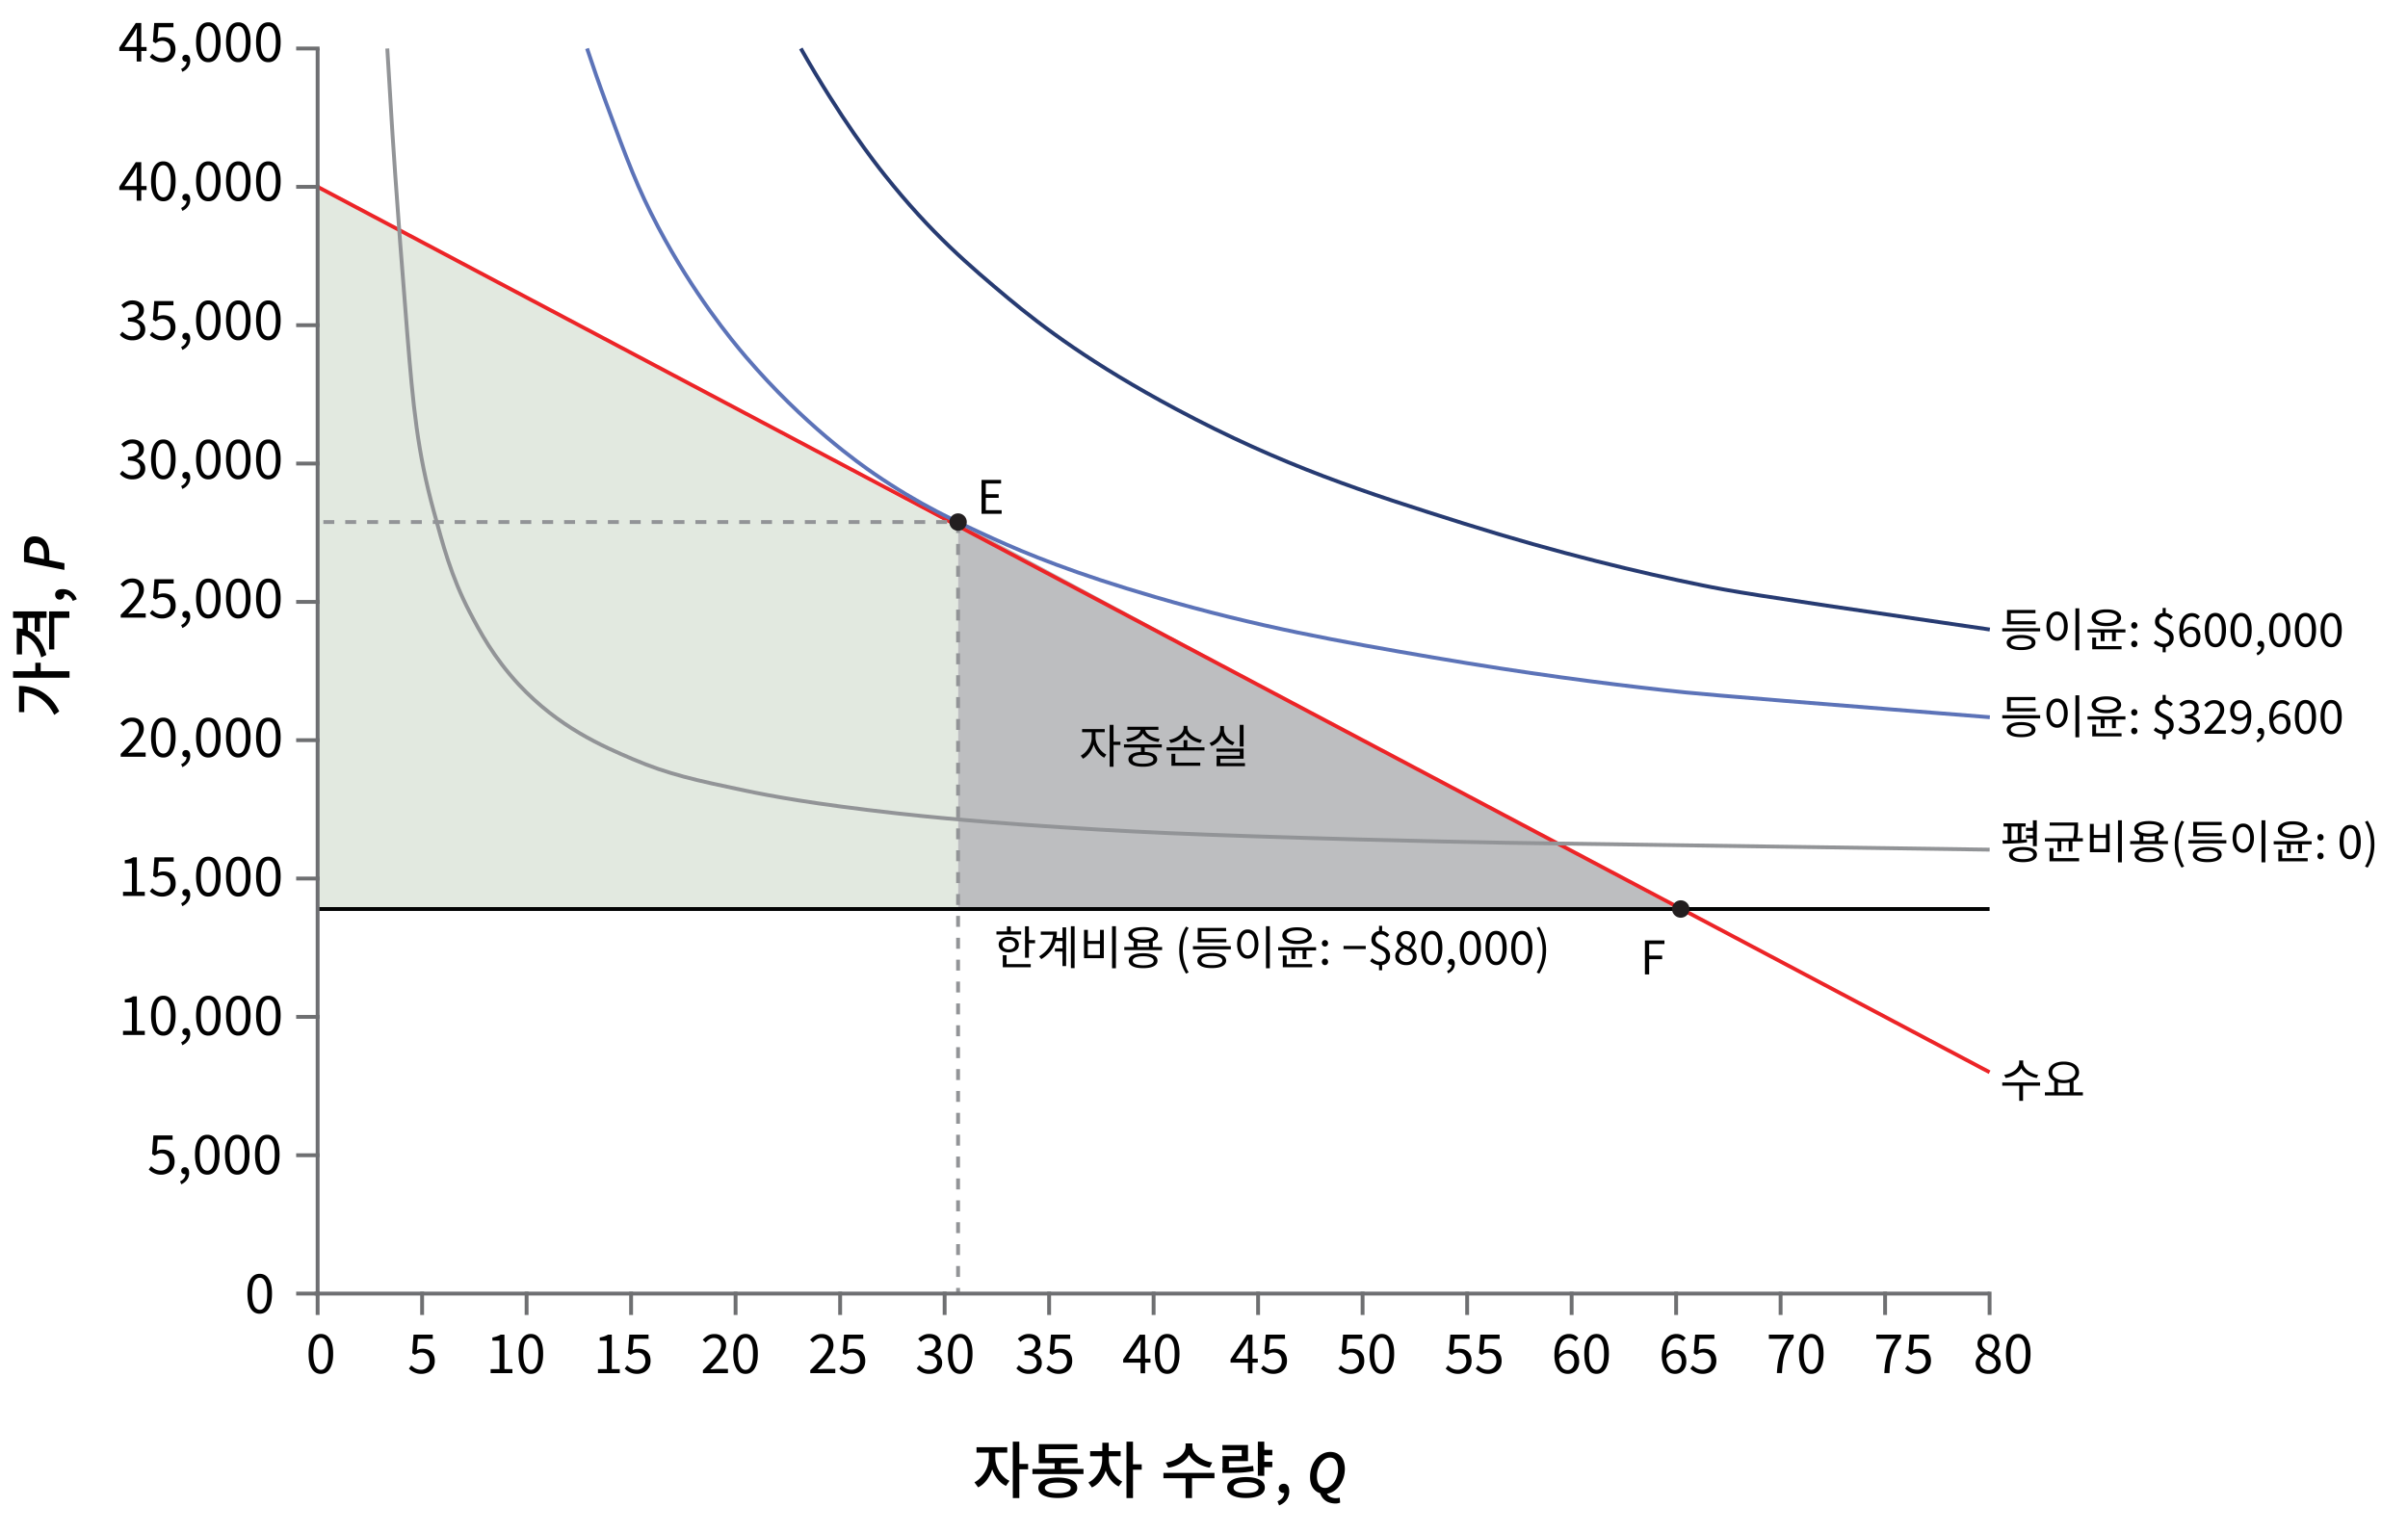 <svg version="1.1" xmlns="http://www.w3.org/2000/svg" x="0" y="0" viewBox="0 0 311.81 198.58" style="enable-background:new 0 0 311.81 198.58" xml:space="preserve"><path style="fill:#e2e9e0" d="M41.13 24.2c27.64 14.77 55.29 29.53 82.93 44.3v49.09l-82.93-.06V24.2z"/><polygon style="fill:#bdbec0" points="217.04 117.67 124.06 117.74 124.06 67.62"/><g><line style="fill:none;stroke:#6e6f71;stroke-width:.5;stroke-linecap:square" x1="68.19" y1="167.55" x2="68.19" y2="170.07"/><line style="fill:none;stroke:#6e6f71;stroke-width:.5;stroke-linecap:square" x1="41.13" y1="149.63" x2="38.6" y2="149.63"/><line style="fill:none;stroke:#6e6f71;stroke-width:.5;stroke-linecap:square" x1="41.13" y1="131.71" x2="38.6" y2="131.71"/><line style="fill:none;stroke:#6e6f71;stroke-width:.5;stroke-linecap:square" x1="41.13" y1="113.79" x2="38.6" y2="113.79"/><line style="fill:none;stroke:#6e6f71;stroke-width:.5;stroke-linecap:square" x1="41.13" y1="42.12" x2="38.6" y2="42.12"/><line style="fill:none;stroke:#6e6f71;stroke-width:.5;stroke-linecap:square" x1="41.13" y1="60.04" x2="38.6" y2="60.04"/><line style="fill:none;stroke:#6e6f71;stroke-width:.5;stroke-linecap:square" x1="41.13" y1="77.96" x2="38.6" y2="77.96"/><line style="fill:none;stroke:#6e6f71;stroke-width:.5;stroke-linecap:square" x1="41.13" y1="95.87" x2="38.6" y2="95.87"/><line style="fill:none;stroke:#6e6f71;stroke-width:.5;stroke-linecap:square" x1="38.6" y1="6.28" x2="41.13" y2="6.28"/><line style="fill:none;stroke:#6e6f71;stroke-width:.5;stroke-linecap:square" x1="41.13" y1="24.2" x2="38.6" y2="24.2"/><line style="fill:none;stroke:#ec2427;stroke-width:.5" x1="41.13" y1="24.2" x2="257.63" y2="138.88"/><line style="fill:none;stroke:#020303;stroke-width:.5" x1="257.63" y1="117.74" x2="41.13" y2="117.74"/><line style="fill:none;stroke:#6e6f71;stroke-width:.5;stroke-linecap:square" x1="41.13" y1="167.55" x2="41.13" y2="170.07"/><line style="fill:none;stroke:#6e6f71;stroke-width:.5;stroke-linecap:square" x1="41.13" y1="167.55" x2="38.6" y2="167.55"/><line style="fill:none;stroke:#6e6f71;stroke-width:.5;stroke-linecap:square" x1="257.63" y1="167.55" x2="257.63" y2="170.07"/><line style="fill:none;stroke:#6e6f71;stroke-width:.5;stroke-linecap:square" x1="176.44" y1="167.55" x2="176.44" y2="170.07"/><line style="fill:none;stroke:#6e6f71;stroke-width:.5;stroke-linecap:square" x1="203.51" y1="167.55" x2="203.51" y2="170.07"/><line style="fill:none;stroke:#6e6f71;stroke-width:.5;stroke-linecap:square" x1="149.38" y1="167.55" x2="149.38" y2="170.07"/><line style="fill:none;stroke:#6e6f71;stroke-width:.5;stroke-linecap:square" x1="122.32" y1="167.55" x2="122.32" y2="170.07"/><line style="fill:none;stroke:#6e6f71;stroke-width:.5;stroke-linecap:square" x1="95.25" y1="167.55" x2="95.25" y2="170.07"/><line style="fill:none;stroke:#6e6f71;stroke-width:.5;stroke-linecap:square" x1="54.66" y1="167.55" x2="54.66" y2="170.07"/><path style="fill:#010101" d="M128.05 187.82h.67v1.02c0 .39-.05.79-.15 1.17s-.24.75-.42 1.1c-.18.34-.4.65-.65.91s-.53.47-.84.63l-.48-.66c.28-.14.53-.32.76-.55.23-.23.42-.48.59-.77s.3-.58.38-.9c.09-.31.13-.62.13-.93v-1.02zm-1.6-.37h3.98v.7h-3.98v-.7zm1.77.37h.66v1.02c0 .29.04.58.13.87.08.29.21.57.37.84s.35.51.58.73c.23.22.48.39.76.52l-.46.66c-.31-.15-.59-.35-.84-.6s-.46-.54-.64-.87-.32-.67-.41-1.04c-.1-.37-.14-.74-.14-1.11v-1.02zm2.93-1.09h.84v7.31h-.84v-7.31zm.66 2.88h1.32v.7h-1.32v-.7zM133.69 190.26h6.61v.67h-6.61v-.67zm3.28 1.12c.79 0 1.41.12 1.85.35.45.23.67.56.67.98 0 .43-.22.75-.67.98-.45.23-1.06.34-1.85.34-.78 0-1.39-.12-1.84-.34-.45-.23-.67-.56-.67-.98 0-.42.22-.75.67-.98.45-.24 1.06-.35 1.84-.35zm-2.46-4.33h4.98v.66h-4.15v1.55h-.83v-2.21zm0 1.8h5.02v.67h-5.02v-.67zm2.47 3.18c-.36 0-.66.03-.91.08s-.44.13-.57.23c-.13.1-.2.22-.2.37s.07.28.2.38c.13.1.32.18.57.23s.55.08.91.08.66-.02.91-.08c.25-.05.44-.13.56-.23.13-.1.19-.23.19-.38s-.06-.27-.19-.37c-.13-.1-.32-.17-.56-.23-.25-.06-.55-.08-.91-.08zm-.41-2.92h.83v1.41h-.83v-1.41zM142.74 188.54h.66v.51c0 .38-.05.76-.14 1.13-.09.37-.22.71-.4 1.04-.18.32-.39.61-.63.85-.24.25-.52.44-.84.59l-.46-.65c.28-.13.53-.3.75-.52s.41-.45.57-.72.27-.55.35-.84c.08-.29.12-.59.12-.89v-.5zm-1.58-.58h3.95v.66h-3.95v-.66zm1.58-1.09h.83v1.45h-.83v-1.45zm.18 1.67h.66v.51a3.321 3.321 0 001 2.33c.21.21.46.38.74.51l-.46.64c-.3-.14-.57-.34-.8-.58-.24-.24-.44-.52-.6-.82s-.29-.64-.38-.99-.13-.71-.13-1.08v-.52zm2.95-1.81h.84v7.31h-.84v-7.31zm.65 2.93h1.32v.7h-1.32v-.7zM150.65 190.78h6.61v.69h-6.61v-.69zm2.86-3.82h.74v.38c0 .28-.05.54-.14.8-.1.25-.23.49-.41.7-.18.21-.39.41-.64.58a4.245 4.245 0 01-1.78.68l-.33-.67a3.88 3.88 0 001.55-.54c.22-.13.4-.29.55-.45.15-.17.27-.34.35-.52.08-.18.12-.37.12-.56v-.4zm.01 4.34h.83v2.74h-.83v-2.74zm.15-4.34h.73v.38c0 .19.04.37.12.55.08.18.2.36.36.52.15.17.34.32.55.45s.45.25.71.35.53.17.83.21l-.33.67c-.34-.05-.65-.14-.95-.26-.3-.12-.57-.26-.82-.43s-.46-.36-.64-.58a2.26 2.26 0 01-.41-.7c-.1-.25-.14-.51-.14-.79v-.37zM158.29 187.17h3.31v2.08h-2.47v1.26h-.82v-1.9h2.47v-.78h-2.49v-.66zm.01 2.92h.59c.46 0 .88-.01 1.25-.02s.73-.04 1.07-.07c.34-.04.69-.08 1.05-.14l.08.68c-.37.06-.73.11-1.08.15-.35.04-.71.06-1.1.07-.38.01-.81.02-1.28.02h-.59v-.69zm3.05 1.23c.5 0 .93.05 1.3.16s.64.26.84.46c.19.2.29.44.29.73 0 .43-.22.77-.65 1s-1.03.36-1.78.36c-.5 0-.93-.05-1.3-.16s-.65-.26-.84-.46c-.2-.2-.3-.45-.3-.74s.1-.53.3-.73c.2-.2.48-.35.84-.46.36-.1.8-.16 1.3-.16zm0 .65c-.34 0-.63.03-.88.08-.24.05-.43.13-.55.24-.12.1-.19.23-.19.39s.06.29.19.39c.12.11.31.19.55.24.24.05.54.08.88.08.34 0 .63-.03.88-.08.24-.05.43-.13.55-.24.12-.11.19-.24.19-.39 0-.15-.06-.28-.19-.39-.13-.1-.31-.18-.55-.24a4.48 4.48 0 00-.88-.08zm1.53-5.24h.83v4.42h-.83v-4.42zm.59 1.06h1.28v.7h-1.28v-.7zm0 1.55h1.28v.69h-1.28v-.69zM165.63 194.98l-.21-.52c.28-.12.49-.27.65-.47.15-.2.23-.41.22-.65l-.06-.74.38.61c-.05.06-.11.1-.18.12s-.14.04-.22.04c-.16 0-.3-.05-.43-.16a.55.55 0 01-.19-.44c0-.18.06-.33.19-.43.12-.11.28-.16.45-.16.23 0 .4.09.53.26s.18.42.18.73c0 .42-.12.79-.35 1.1-.23.32-.55.55-.96.71zM173.53 194.63c-.09.03-.19.06-.29.08-.1.02-.2.03-.29.03-.49 0-.91-.11-1.25-.33-.34-.22-.6-.55-.76-1.01-.41-.12-.73-.37-.96-.73s-.34-.83-.34-1.39c0-.43.07-.84.2-1.23s.32-.73.56-1.03c.24-.3.51-.53.83-.7.32-.17.66-.26 1.02-.26.29 0 .56.05.79.15.23.1.43.25.6.44.16.19.29.42.37.7.08.27.13.58.13.91 0 .4-.06.78-.18 1.15-.12.37-.28.69-.48.98s-.45.53-.73.72c-.28.19-.59.31-.92.36.11.2.26.35.47.44s.44.14.7.14c.09 0 .17-.01.25-.02s.15-.03.23-.05l.05.65zm-1.32-5.84c-.24 0-.45.07-.66.21-.2.14-.38.32-.53.54s-.27.48-.36.77c-.09.29-.13.59-.13.89 0 .47.09.84.26 1.11.17.27.44.41.79.41.23 0 .45-.07.65-.21.21-.14.38-.32.54-.54a2.997 2.997 0 00.49-1.66c0-.47-.09-.84-.26-1.11-.18-.27-.44-.41-.79-.41zM1.69 87.78v-.84H9v.84H1.69zm.77 1.89v-.82c.71 0 1.39.11 2.03.32.64.22 1.23.57 1.77 1.05.54.48 1.01 1.12 1.41 1.92l-.64.46c-.34-.66-.73-1.21-1.17-1.64-.44-.43-.93-.76-1.47-.98-.54-.22-1.14-.32-1.79-.32h-.14zm0 2.57v-3.01h.68v3.01h-.68zm2.11-5.08v-1.32h.7v1.32h-.7zM1.69 80.03v-.84h4.34v.84H1.69zm.48 2.25v-.88c.63 0 1.2.14 1.71.41s.93.67 1.29 1.18c.35.51.63 1.12.83 1.84l-.66.32c-.17-.61-.38-1.13-.66-1.56-.27-.43-.59-.75-.94-.98-.36-.22-.75-.34-1.17-.34h-.4zm0 2.48v-3.02h.68v3.02h-.68zm.76-3.04v-1.85h.68v1.85h-.68zm1.56.08v-1.86h.68v1.86h-.68zm1.87 2.31v-4.92h2.62v.84H7.03v4.08h-.67zM9.94 77.62l-.52.21c-.12-.28-.27-.49-.47-.65a.986.986 0 00-.65-.22l-.74.06.61-.38c.06.05.1.11.12.18a.639.639 0 01-.12.65.55.55 0 01-.44.19c-.18 0-.33-.06-.43-.19a.672.672 0 01-.16-.45c0-.23.09-.4.26-.53s.42-.18.73-.18c.42 0 .79.12 1.1.35.32.23.56.55.71.96zM3.11 72.77V71.2c0-.25.02-.48.07-.69s.13-.39.24-.54.25-.27.42-.36c.17-.08.37-.13.61-.13.34 0 .63.06.88.18s.45.29.6.5.27.46.34.75c.08.29.11.6.11.93v.73l1.96.38v.87l-5.23-1.05zm2.58-1.01c0-.46-.09-.82-.28-1.06s-.47-.36-.84-.36c-.27 0-.47.09-.59.26s-.18.43-.18.76v.69l1.9.37v-.66zM33.63 170.16c-.33 0-.62-.1-.85-.3-.24-.2-.42-.5-.55-.88-.13-.39-.19-.86-.19-1.42 0-.56.06-1.02.19-1.41s.31-.67.55-.87c.24-.2.52-.29.85-.29.33 0 .62.1.85.29.24.2.42.49.55.87s.19.85.19 1.41c0 .56-.06 1.03-.19 1.42-.13.39-.31.68-.55.88-.23.2-.52.3-.85.3zm0-.51c.2 0 .37-.07.51-.22.15-.15.26-.37.34-.68.08-.31.12-.7.12-1.19s-.04-.88-.12-1.18c-.08-.3-.2-.52-.34-.67a.728.728 0 00-.51-.21c-.19 0-.36.07-.51.21-.15.14-.27.36-.35.67-.08.3-.12.7-.12 1.18s.04.88.12 1.19c.08.31.2.53.35.68.15.14.32.22.51.22zM41.55 177.95c-.33 0-.62-.1-.85-.3-.24-.2-.42-.5-.55-.88-.13-.39-.19-.86-.19-1.42 0-.56.06-1.02.19-1.41s.31-.67.55-.87c.24-.2.52-.29.85-.29.33 0 .62.1.85.29.24.2.42.49.55.87s.19.85.19 1.41c0 .56-.06 1.03-.19 1.42-.13.39-.31.68-.55.88-.23.2-.52.3-.85.3zm0-.52c.2 0 .37-.07.51-.22.15-.15.26-.37.34-.68.08-.31.12-.7.12-1.19s-.04-.88-.12-1.18c-.08-.3-.2-.52-.34-.67a.728.728 0 00-.51-.21c-.19 0-.36.07-.51.21-.15.14-.27.36-.35.67-.08.3-.12.7-.12 1.18s.04.88.12 1.19c.08.31.2.53.35.68.15.15.32.22.51.22zM17.7 7.97V4.62c0-.13 0-.28.01-.47.01-.19.02-.35.02-.48h-.03c-.07.12-.13.23-.2.35-.07.11-.14.23-.21.36l-1.17 1.71h2.86v.51h-3.53v-.43l2.13-3.19h.71v4.99h-.59zM21.04 8.06c-.27 0-.5-.03-.7-.1a2.367 2.367 0 01-.94-.58l.32-.42c.1.1.21.19.33.28.12.09.26.16.41.21.15.05.33.08.52.08.2 0 .38-.05.55-.14a1 1 0 00.4-.39c.1-.17.15-.37.15-.6 0-.35-.1-.62-.29-.82a1.13 1.13 0 00-.79-.29c-.17 0-.31.03-.44.08s-.26.13-.41.23l-.35-.22.17-2.4h2.49v.55h-1.93l-.13 1.49c.11-.07.23-.12.35-.15.12-.04.26-.05.42-.05.28 0 .54.06.78.17s.42.28.56.51c.14.23.21.53.21.89s-.08.67-.24.92-.37.44-.63.57c-.26.12-.53.18-.81.18zM23.61 9.3l-.15-.38c.22-.1.39-.23.52-.4s.19-.36.18-.57l-.07-.57.31.47c-.05.05-.1.09-.15.11-.05.02-.11.03-.17.03-.13 0-.24-.04-.33-.12s-.14-.19-.14-.33.05-.25.14-.33.21-.12.34-.12c.17 0 .3.07.4.2.1.13.14.32.14.55 0 .34-.09.63-.28.88-.18.25-.42.45-.74.58zM26.98 8.06c-.33 0-.62-.1-.85-.3-.24-.2-.42-.49-.55-.88s-.19-.86-.19-1.42c0-.56.06-1.02.19-1.41s.31-.67.55-.87c.24-.2.52-.29.85-.29.33 0 .62.1.85.29.24.2.42.49.55.87s.19.85.19 1.41c0 .56-.06 1.03-.19 1.42s-.31.68-.55.88c-.23.2-.52.3-.85.3zm0-.52c.2 0 .37-.07.51-.22s.26-.37.34-.68c.08-.31.12-.7.12-1.19s-.04-.88-.12-1.18c-.08-.3-.2-.53-.34-.67a.728.728 0 00-.51-.21c-.19 0-.36.07-.51.21-.15.14-.27.36-.35.67-.08.31-.12.7-.12 1.19s.04.88.12 1.19c.08.31.2.54.35.68s.32.21.51.21zM30.86 8.06c-.33 0-.62-.1-.85-.3-.24-.2-.42-.49-.55-.88s-.19-.86-.19-1.42c0-.56.06-1.02.19-1.41s.31-.67.55-.87c.24-.2.52-.29.85-.29.33 0 .62.1.85.29.24.2.42.49.55.87s.19.85.19 1.41c0 .56-.06 1.03-.19 1.42s-.31.68-.55.88c-.23.2-.51.3-.85.3zm0-.52c.2 0 .37-.07.51-.22s.26-.37.34-.68c.08-.31.12-.7.12-1.19s-.04-.88-.12-1.18c-.08-.3-.2-.53-.34-.67a.728.728 0 00-.51-.21c-.19 0-.36.07-.51.21-.15.14-.27.36-.35.67-.08.3-.12.7-.12 1.18s.04.88.12 1.19c.08.31.2.54.35.68s.32.22.51.22zM34.75 8.06c-.33 0-.62-.1-.85-.3-.24-.2-.42-.49-.55-.88s-.19-.86-.19-1.42c0-.56.06-1.02.19-1.41s.31-.67.55-.87c.24-.2.52-.29.85-.29.33 0 .62.1.85.29.24.2.42.49.55.87s.19.85.19 1.41c0 .56-.06 1.03-.19 1.42s-.31.68-.55.88c-.23.2-.52.3-.85.3zm0-.52c.2 0 .37-.07.51-.22s.26-.37.34-.68c.08-.31.12-.7.12-1.19s-.04-.88-.12-1.18c-.08-.3-.2-.53-.34-.67a.728.728 0 00-.51-.21c-.19 0-.36.07-.51.21-.15.14-.27.36-.35.67-.08.3-.12.7-.12 1.18s.04.88.12 1.19c.08.31.2.54.35.68s.32.22.51.22zM230.09 177.86c.02-.47.07-.9.13-1.3.06-.39.15-.77.26-1.12s.26-.69.43-1.02.38-.66.63-1h-2.49v-.55h3.21v.39c-.29.38-.53.74-.72 1.08-.19.34-.33.7-.44 1.05-.11.36-.19.74-.24 1.13-.05.4-.09.84-.11 1.33h-.66zM234.54 177.95c-.33 0-.62-.1-.85-.3s-.42-.5-.55-.88c-.13-.39-.19-.86-.19-1.42 0-.56.06-1.02.19-1.41.13-.38.31-.67.55-.87s.52-.29.85-.29c.33 0 .62.1.85.29s.42.49.55.87c.13.38.19.85.19 1.41 0 .56-.06 1.03-.19 1.42-.13.39-.31.68-.55.88s-.52.3-.85.3zm0-.52c.2 0 .37-.07.51-.22.15-.15.26-.37.34-.68.08-.31.12-.7.12-1.19s-.04-.88-.12-1.18c-.08-.3-.2-.52-.34-.67a.728.728 0 00-.51-.21c-.19 0-.36.07-.51.21-.15.14-.26.36-.35.67-.08.3-.12.7-.12 1.18s.04.88.12 1.19c.08.31.2.53.35.68.15.15.32.22.51.22zM203.01 177.95c-.25 0-.48-.05-.69-.15-.21-.1-.39-.25-.55-.45-.15-.2-.27-.45-.36-.75-.09-.3-.13-.65-.13-1.05 0-.5.05-.93.15-1.28.1-.35.24-.64.42-.86.18-.22.38-.38.61-.48.23-.1.47-.15.71-.15.27 0 .5.05.7.15.2.1.36.23.5.38l-.36.4a1.062 1.062 0 00-.82-.39c-.24 0-.46.07-.66.21-.2.14-.36.37-.48.7-.12.33-.18.77-.18 1.33 0 .41.04.76.13 1.04s.22.5.38.64c.17.14.37.22.6.22.17 0 .32-.05.45-.14a.9.9 0 00.31-.38c.08-.16.12-.35.12-.57s-.03-.41-.1-.57c-.07-.16-.17-.28-.31-.37s-.31-.13-.51-.13c-.16 0-.34.05-.53.16s-.37.29-.55.55l-.02-.5c.11-.14.23-.26.36-.36.13-.1.27-.18.42-.23.15-.05.29-.08.42-.08.29 0 .54.06.76.17.21.11.38.29.5.51.12.23.18.51.18.85 0 .32-.07.6-.2.84s-.31.43-.54.56-.46.18-.73.18zM206.74 177.95c-.33 0-.62-.1-.85-.3s-.42-.5-.55-.88c-.13-.39-.19-.86-.19-1.42 0-.56.06-1.02.19-1.41.13-.38.31-.67.55-.87s.52-.29.85-.29c.33 0 .62.1.85.29s.42.49.55.87c.13.38.19.85.19 1.41 0 .56-.06 1.03-.19 1.42-.13.39-.31.68-.55.88s-.52.3-.85.3zm0-.52c.2 0 .37-.07.51-.22.15-.15.26-.37.34-.68.08-.31.12-.7.12-1.19s-.04-.88-.12-1.18c-.08-.3-.2-.52-.34-.67a.728.728 0 00-.51-.21c-.19 0-.36.07-.51.21-.15.14-.26.36-.35.67-.08.3-.12.7-.12 1.18s.04.88.12 1.19c.08.31.2.53.35.68.15.15.32.22.51.22zM174.94 177.95c-.27 0-.5-.03-.7-.1s-.38-.15-.53-.25-.29-.21-.41-.33l.32-.42c.1.1.21.19.33.28.12.09.25.16.41.21s.33.08.53.08.38-.05.55-.14a1 1 0 00.4-.39c.1-.17.15-.37.15-.6 0-.35-.1-.62-.29-.82s-.45-.29-.77-.29c-.17 0-.31.03-.44.08s-.26.13-.41.23l-.34-.22.17-2.4h2.49v.55h-1.93l-.13 1.48c.11-.07.23-.12.35-.15.12-.04.26-.05.42-.05.29 0 .54.05.78.17.23.11.42.28.56.51.14.23.21.53.21.89s-.08.67-.24.92-.37.44-.63.57c-.29.12-.56.19-.85.19zM178.94 177.95c-.33 0-.62-.1-.85-.3s-.42-.5-.55-.88c-.13-.39-.19-.86-.19-1.42 0-.56.06-1.02.19-1.41.13-.38.31-.67.55-.87s.52-.29.85-.29c.33 0 .62.1.85.29s.42.49.55.87c.13.38.19.85.19 1.41 0 .56-.06 1.03-.19 1.42-.13.39-.31.68-.55.88s-.52.3-.85.3zm0-.52c.2 0 .37-.07.51-.22.15-.15.26-.37.34-.68.08-.31.12-.7.12-1.19s-.04-.88-.12-1.18c-.08-.3-.2-.52-.34-.67a.728.728 0 00-.51-.21c-.19 0-.36.07-.51.21-.15.14-.26.36-.35.67-.08.3-.12.7-.12 1.18s.04.88.12 1.19c.08.31.2.53.35.68.15.15.32.22.51.22zM147.69 177.86v-3.35c0-.13 0-.28.01-.47.01-.19.02-.35.02-.48h-.03c-.07.12-.13.23-.2.35l-.21.36-1.17 1.71h2.86v.51h-3.53v-.42l2.13-3.19h.71v4.99h-.59zM151.14 177.95c-.33 0-.62-.1-.85-.3-.24-.2-.42-.5-.55-.88-.13-.39-.19-.86-.19-1.42 0-.56.06-1.02.19-1.41s.31-.67.55-.87c.24-.2.52-.29.85-.29.33 0 .62.1.85.29.24.2.42.49.55.87.13.38.19.85.19 1.41 0 .56-.06 1.03-.19 1.42-.13.39-.31.68-.55.88-.23.2-.52.3-.85.3zm0-.52c.2 0 .37-.07.51-.22.15-.15.26-.37.34-.68.08-.31.12-.7.12-1.19s-.04-.88-.12-1.18c-.08-.3-.2-.52-.34-.67a.728.728 0 00-.51-.21c-.19 0-.36.07-.51.21-.15.14-.27.36-.35.67-.08.3-.12.7-.12 1.18s.04.88.12 1.19c.08.31.2.53.35.68.15.15.32.22.51.22zM120.35 177.95a2.111 2.111 0 01-1.24-.36 1.97 1.97 0 01-.4-.35l.33-.41c.15.15.33.29.53.41s.45.18.74.18c.21 0 .39-.04.54-.11.16-.08.28-.18.37-.32.09-.14.13-.3.13-.49 0-.2-.05-.37-.15-.52-.1-.15-.27-.26-.5-.34-.23-.08-.55-.12-.94-.12v-.5c.35 0 .63-.04.84-.12.21-.08.35-.19.44-.34.09-.14.14-.3.14-.47 0-.24-.08-.43-.23-.58s-.37-.21-.64-.21c-.21 0-.4.05-.58.14-.18.1-.34.22-.49.37l-.34-.41c.2-.18.41-.33.64-.44.23-.12.49-.18.79-.18.29 0 .55.05.77.15.23.1.4.24.53.43s.19.42.19.68c0 .3-.08.55-.25.75-.17.2-.39.34-.66.44v.03c.2.05.38.13.55.24.16.11.29.25.39.42.1.17.15.37.15.61 0 .3-.07.55-.22.76s-.35.37-.6.49c-.24.11-.52.17-.83.17zM124.34 177.95c-.33 0-.62-.1-.85-.3-.24-.2-.42-.5-.55-.88-.13-.39-.19-.86-.19-1.42 0-.56.06-1.02.19-1.41s.31-.67.55-.87c.24-.2.52-.29.85-.29.33 0 .62.1.85.29.24.2.42.49.55.87s.19.85.19 1.41c0 .56-.06 1.03-.19 1.42-.13.39-.31.68-.55.88-.23.2-.52.3-.85.3zm0-.52c.2 0 .37-.07.51-.22.15-.15.26-.37.34-.68.08-.31.12-.7.12-1.19s-.04-.88-.12-1.18c-.08-.3-.2-.52-.34-.67a.728.728 0 00-.51-.21c-.19 0-.36.07-.51.21-.15.14-.27.36-.35.67-.08.3-.12.7-.12 1.18s.04.88.12 1.19c.08.31.2.53.35.68.15.15.32.22.51.22zM91.02 177.86v-.38c.5-.5.93-.94 1.28-1.32.35-.38.62-.72.8-1.03.18-.31.27-.59.27-.86 0-.19-.03-.36-.1-.51-.07-.15-.17-.26-.31-.34s-.32-.12-.53-.12c-.21 0-.4.06-.58.18-.18.12-.34.26-.48.42l-.37-.36c.21-.23.43-.42.67-.55.24-.14.52-.2.85-.2.31 0 .57.06.79.18.22.12.39.29.52.51.12.22.19.48.19.77 0 .31-.09.63-.27.95s-.42.66-.73 1.01-.66.74-1.05 1.15l.42-.03c.15-.01.29-.02.42-.02h1.45v.55h-3.24zM96.54 177.95c-.33 0-.62-.1-.85-.3-.24-.2-.42-.5-.55-.88-.13-.39-.19-.86-.19-1.42 0-.56.06-1.02.19-1.41s.31-.67.55-.87c.24-.2.52-.29.85-.29.33 0 .62.1.85.29.24.2.42.49.55.87s.19.85.19 1.41c0 .56-.06 1.03-.19 1.42-.13.39-.31.68-.55.88-.23.2-.51.3-.85.3zm0-.52c.2 0 .37-.07.51-.22.15-.15.26-.37.34-.68.08-.31.12-.7.12-1.19s-.04-.88-.12-1.18c-.08-.3-.2-.52-.34-.67a.728.728 0 00-.51-.21c-.19 0-.36.07-.51.21-.15.14-.27.36-.35.67-.08.3-.12.7-.12 1.18s.04.88.12 1.19c.08.31.2.53.35.68.15.15.32.22.51.22zM63.53 177.86v-.53h1.15v-3.68h-.92v-.41c.23-.04.43-.09.6-.15.17-.06.33-.13.47-.22h.49v4.46h1.03v.53h-2.82zM68.74 177.95c-.33 0-.62-.1-.85-.3-.24-.2-.42-.5-.55-.88-.13-.39-.19-.86-.19-1.42 0-.56.06-1.02.19-1.41s.31-.67.55-.87c.24-.2.52-.29.85-.29.33 0 .62.1.85.29.24.2.42.49.55.87s.19.85.19 1.41c0 .56-.06 1.03-.19 1.42-.13.39-.31.68-.55.88-.23.2-.51.3-.85.3zm0-.52c.2 0 .37-.07.51-.22.15-.15.26-.37.34-.68.08-.31.12-.7.12-1.19s-.04-.88-.12-1.18c-.08-.3-.2-.52-.34-.67a.728.728 0 00-.51-.21c-.19 0-.36.07-.51.21-.15.14-.27.36-.35.67-.08.3-.12.7-.12 1.18s.04.88.12 1.19c.08.31.2.53.35.68.15.15.32.22.51.22zM17.7 25.98v-3.35c0-.13 0-.28.01-.47.01-.19.02-.35.02-.48h-.03c-.07.12-.13.23-.2.35-.07.11-.14.23-.21.36l-1.17 1.71h2.86v.51h-3.53v-.42L17.58 21h.71v4.99h-.59zM21.15 26.07c-.33 0-.62-.1-.85-.3-.24-.2-.42-.49-.55-.88s-.19-.86-.19-1.42c0-.56.06-1.02.19-1.41s.31-.67.55-.87c.24-.2.52-.29.85-.29.33 0 .62.1.85.29.24.2.42.49.55.87s.19.85.19 1.41c0 .56-.06 1.03-.19 1.42s-.31.68-.55.88c-.24.2-.52.3-.85.3zm0-.52c.2 0 .37-.07.51-.22s.26-.37.34-.68c.08-.31.12-.7.12-1.19s-.04-.88-.12-1.18c-.08-.3-.2-.53-.34-.67a.728.728 0 00-.51-.21c-.19 0-.36.07-.51.21-.15.14-.27.36-.35.67-.08.3-.12.7-.12 1.18s.04.88.12 1.19c.08.31.2.54.35.68s.32.22.51.22zM23.61 27.31l-.15-.38c.22-.1.39-.23.52-.4s.19-.36.18-.57l-.07-.57.31.47c-.05.05-.1.09-.15.11-.05.01-.11.03-.17.03-.13 0-.24-.04-.33-.12s-.14-.19-.14-.33.05-.25.14-.33.21-.12.34-.12c.17 0 .3.07.4.2.1.13.14.32.14.55 0 .34-.09.63-.28.88-.18.25-.42.45-.74.58zM26.98 26.07c-.33 0-.62-.1-.85-.3-.24-.2-.42-.49-.55-.88s-.19-.86-.19-1.42c0-.56.06-1.02.19-1.41s.31-.67.55-.87c.24-.2.52-.29.85-.29.33 0 .62.1.85.29.24.2.42.49.55.87s.19.85.19 1.41c0 .56-.06 1.03-.19 1.42s-.31.68-.55.88c-.23.2-.52.3-.85.3zm0-.52c.2 0 .37-.07.51-.22s.26-.37.34-.68c.08-.31.12-.7.12-1.19s-.04-.88-.12-1.18c-.08-.3-.2-.53-.34-.67a.728.728 0 00-.51-.21c-.19 0-.36.07-.51.21-.15.14-.27.36-.35.67-.08.3-.12.7-.12 1.18s.04.88.12 1.19c.08.31.2.54.35.68s.32.22.51.22zM30.86 26.07c-.33 0-.62-.1-.85-.3-.24-.2-.42-.49-.55-.88s-.19-.86-.19-1.42c0-.56.06-1.02.19-1.41s.31-.67.55-.87c.24-.2.52-.29.85-.29.33 0 .62.1.85.29.24.2.42.49.55.87s.19.85.19 1.41c0 .56-.06 1.03-.19 1.42s-.31.68-.55.88c-.23.2-.51.3-.85.3zm0-.52c.2 0 .37-.07.51-.22s.26-.37.34-.68c.08-.31.12-.7.12-1.19s-.04-.88-.12-1.18c-.08-.3-.2-.53-.34-.67a.728.728 0 00-.51-.21c-.19 0-.36.07-.51.21-.15.14-.27.36-.35.67-.08.3-.12.7-.12 1.18s.04.88.12 1.19c.08.31.2.54.35.68s.32.22.51.22zM34.75 26.07c-.33 0-.62-.1-.85-.3-.24-.2-.42-.49-.55-.88s-.19-.86-.19-1.42c0-.56.06-1.02.19-1.41s.31-.67.55-.87c.24-.2.52-.29.85-.29.33 0 .62.1.85.29.24.2.42.49.55.87s.19.85.19 1.41c0 .56-.06 1.03-.19 1.42s-.31.68-.55.88c-.23.2-.52.3-.85.3zm0-.52c.2 0 .37-.07.51-.22s.26-.37.34-.68c.08-.31.12-.7.12-1.19s-.04-.88-.12-1.18c-.08-.3-.2-.53-.34-.67a.728.728 0 00-.51-.21c-.19 0-.36.07-.51.21-.15.14-.27.36-.35.67-.08.3-.12.7-.12 1.18s.04.88.12 1.19c.08.31.2.54.35.68s.32.22.51.22zM17.16 44.08a2.111 2.111 0 01-1.24-.36 1.97 1.97 0 01-.4-.35l.33-.41c.15.15.33.29.53.41s.45.18.74.18c.21 0 .39-.04.54-.11.16-.07.28-.18.37-.32.09-.14.13-.3.13-.49 0-.2-.05-.37-.15-.52-.1-.15-.27-.26-.5-.34s-.55-.12-.94-.12v-.5c.35 0 .63-.04.84-.12.21-.08.35-.19.44-.34.09-.14.14-.3.14-.47 0-.24-.08-.43-.23-.58s-.37-.21-.64-.21c-.21 0-.4.05-.58.14-.18.1-.34.22-.49.37l-.34-.41c.2-.18.41-.33.64-.44.23-.12.49-.18.79-.18.29 0 .55.05.77.15.23.1.4.24.53.43s.19.42.19.68c0 .3-.08.55-.25.75s-.39.34-.66.44v.03c.2.05.38.13.55.25.16.11.29.25.39.42.1.17.15.37.15.61 0 .3-.07.55-.22.76s-.35.37-.6.49c-.25.11-.52.16-.83.16zM21.04 44.08c-.27 0-.5-.03-.7-.1a2.367 2.367 0 01-.94-.58l.32-.42c.1.1.21.19.33.28.12.09.26.16.41.21.15.05.33.08.52.08.2 0 .38-.05.55-.14a1 1 0 00.4-.39c.1-.17.15-.37.15-.6 0-.35-.1-.62-.29-.82-.19-.19-.45-.29-.77-.29-.17 0-.31.03-.44.08s-.26.13-.41.23l-.37-.22.17-2.4h2.49v.55h-1.93l-.13 1.48c.11-.07.23-.12.35-.15.12-.04.26-.05.42-.05.28 0 .54.05.78.16.23.11.42.28.56.51.14.23.21.53.21.88 0 .36-.08.67-.24.92-.16.25-.37.44-.63.57-.26.15-.53.21-.81.21zM23.61 45.32l-.15-.38c.22-.1.39-.23.52-.4s.19-.36.18-.57l-.07-.57.31.47c-.05.05-.1.09-.15.11-.05.02-.11.03-.17.03-.13 0-.24-.04-.33-.12a.422.422 0 01-.14-.33c0-.14.05-.25.14-.33.1-.08.21-.12.34-.12.17 0 .3.07.4.2s.14.32.14.55c0 .34-.09.63-.28.88-.18.25-.42.45-.74.58zM26.98 44.08c-.33 0-.62-.1-.85-.3-.24-.2-.42-.5-.55-.88-.13-.39-.19-.86-.19-1.42 0-.55.06-1.02.19-1.41s.31-.67.55-.87c.24-.2.52-.29.85-.29.33 0 .62.1.85.29.24.2.42.49.55.87s.19.85.19 1.41c0 .56-.06 1.03-.19 1.42-.13.39-.31.68-.55.88-.23.2-.52.3-.85.3zm0-.51c.2 0 .37-.07.51-.22s.26-.37.34-.68c.08-.31.12-.71.12-1.19s-.04-.88-.12-1.18c-.08-.3-.2-.53-.34-.67s-.32-.21-.51-.21-.36.07-.51.21-.27.36-.35.67-.12.69-.12 1.18.04.88.12 1.19.2.53.35.68.32.22.51.22zM30.86 44.08c-.33 0-.62-.1-.85-.3-.24-.2-.42-.5-.55-.88-.13-.39-.19-.86-.19-1.42 0-.55.06-1.02.19-1.41s.31-.67.55-.87c.24-.2.52-.29.85-.29.33 0 .62.1.85.29.24.2.42.49.55.87s.19.85.19 1.41c0 .56-.06 1.03-.19 1.42-.13.39-.31.68-.55.88-.23.2-.51.3-.85.3zm0-.51c.2 0 .37-.07.51-.22s.26-.37.34-.68c.08-.31.12-.71.12-1.19s-.04-.88-.12-1.18c-.08-.3-.2-.53-.34-.67s-.32-.21-.51-.21-.36.07-.51.21-.27.36-.35.67-.12.7-.12 1.18.04.88.12 1.19.2.53.35.68.32.22.51.22zM34.75 44.08c-.33 0-.62-.1-.85-.3-.24-.2-.42-.5-.55-.88-.13-.39-.19-.86-.19-1.42 0-.55.06-1.02.19-1.41s.31-.67.55-.87c.24-.2.52-.29.85-.29.33 0 .62.1.85.29.24.2.42.49.55.87s.19.85.19 1.41c0 .56-.06 1.03-.19 1.42-.13.39-.31.68-.55.88-.23.2-.52.3-.85.3zm0-.51c.2 0 .37-.07.51-.22s.26-.37.34-.68c.08-.31.12-.71.12-1.19s-.04-.88-.12-1.18c-.08-.3-.2-.53-.34-.67s-.32-.21-.51-.21-.36.07-.51.21-.27.36-.35.67-.12.7-.12 1.18.04.88.12 1.19.2.53.35.68.32.22.51.22zM17.16 62.09a2.111 2.111 0 01-1.24-.36 1.97 1.97 0 01-.4-.35l.33-.41c.15.15.33.29.53.41s.45.18.74.18c.21 0 .39-.04.54-.11.16-.07.28-.18.37-.32.09-.14.13-.3.13-.49 0-.2-.05-.37-.15-.52-.1-.15-.27-.26-.5-.34s-.55-.12-.94-.12v-.5c.35 0 .63-.04.84-.12.21-.08.35-.19.44-.34.09-.14.14-.3.14-.47 0-.24-.08-.43-.23-.58s-.37-.21-.64-.21c-.21 0-.4.05-.58.14-.18.1-.34.22-.49.37l-.34-.41c.2-.18.41-.33.64-.44.23-.12.49-.18.79-.18.29 0 .55.05.77.15.23.1.4.24.53.43s.19.42.19.68c0 .3-.08.55-.25.75s-.39.34-.66.44v.03c.2.05.38.13.55.25.16.11.29.25.39.42.1.17.15.37.15.61 0 .3-.07.55-.22.76s-.35.37-.6.49c-.25.11-.52.16-.83.16zM21.15 62.09c-.33 0-.62-.1-.85-.3-.24-.2-.42-.5-.55-.88-.13-.39-.19-.86-.19-1.42 0-.55.06-1.02.19-1.41s.31-.67.55-.87c.24-.2.52-.29.85-.29.33 0 .62.1.85.29.24.2.42.49.55.87s.19.85.19 1.41c0 .56-.06 1.03-.19 1.42-.13.39-.31.68-.55.88-.24.2-.52.3-.85.3zm0-.51c.2 0 .37-.07.51-.22s.26-.37.34-.68c.08-.31.12-.71.12-1.19s-.04-.88-.12-1.18c-.08-.3-.2-.53-.34-.67s-.32-.21-.51-.21-.36.07-.51.21-.27.36-.35.67-.12.7-.12 1.18.04.88.12 1.19.2.53.35.68.32.22.51.22zM23.61 63.33l-.15-.38c.22-.1.39-.23.52-.4s.19-.36.18-.57l-.07-.57.31.47c-.05.05-.1.09-.15.11-.05.02-.11.03-.17.03-.13 0-.24-.04-.33-.12a.422.422 0 01-.14-.33c0-.14.05-.25.14-.33.1-.08.21-.12.34-.12.17 0 .3.07.4.2s.14.32.14.55c0 .34-.09.63-.28.88-.18.25-.42.45-.74.58zM26.98 62.09c-.33 0-.62-.1-.85-.3-.24-.2-.42-.5-.55-.88-.13-.39-.19-.86-.19-1.42 0-.55.06-1.02.19-1.41s.31-.67.55-.87c.24-.2.52-.29.85-.29.33 0 .62.1.85.29.24.2.42.49.55.87s.19.85.19 1.41c0 .56-.06 1.03-.19 1.42-.13.39-.31.68-.55.88-.23.2-.52.3-.85.3zm0-.51c.2 0 .37-.07.51-.22s.26-.37.34-.68c.08-.31.12-.71.12-1.19s-.04-.88-.12-1.18c-.08-.3-.2-.53-.34-.67s-.32-.21-.51-.21-.36.07-.51.21-.27.36-.35.67S26 59 26 59.49s.04.88.12 1.19.2.53.35.68.32.22.51.22zM30.86 62.09c-.33 0-.62-.1-.85-.3-.24-.2-.42-.5-.55-.88-.13-.39-.19-.86-.19-1.42 0-.55.06-1.02.19-1.41s.31-.67.55-.87c.24-.2.52-.29.85-.29.33 0 .62.1.85.29.24.2.42.49.55.87s.19.85.19 1.41c0 .56-.06 1.03-.19 1.42-.13.39-.31.68-.55.88-.23.2-.51.3-.85.3zm0-.51c.2 0 .37-.07.51-.22s.26-.37.34-.68c.08-.31.12-.71.12-1.19s-.04-.88-.12-1.18c-.08-.3-.2-.53-.34-.67s-.32-.21-.51-.21-.36.07-.51.21-.27.36-.35.67-.12.7-.12 1.18.04.88.12 1.19.2.53.35.68.32.22.51.22zM34.75 62.09c-.33 0-.62-.1-.85-.3-.24-.2-.42-.5-.55-.88-.13-.39-.19-.86-.19-1.42 0-.55.06-1.02.19-1.41s.31-.67.55-.87c.24-.2.52-.29.85-.29.33 0 .62.1.85.29.24.2.42.49.55.87s.19.85.19 1.41c0 .56-.06 1.03-.19 1.42-.13.39-.31.68-.55.88-.23.2-.52.3-.85.3zm0-.51c.2 0 .37-.07.51-.22s.26-.37.34-.68c.08-.31.12-.71.12-1.19s-.04-.88-.12-1.18c-.08-.3-.2-.53-.34-.67s-.32-.21-.51-.21-.36.07-.51.21-.27.36-.35.67-.12.7-.12 1.18.04.88.12 1.19.2.53.35.68.32.22.51.22zM15.63 80.01v-.38c.5-.5.93-.94 1.28-1.32.35-.38.62-.72.8-1.03.18-.31.27-.59.27-.86 0-.19-.03-.36-.1-.51a.732.732 0 00-.31-.34c-.14-.08-.32-.12-.53-.12-.21 0-.4.06-.58.17s-.34.26-.48.42l-.37-.36c.21-.23.43-.42.67-.55.24-.13.52-.2.85-.2.31 0 .57.06.79.18.22.12.39.29.52.51s.19.48.19.77c0 .31-.09.63-.27.95-.18.32-.42.66-.73 1.01s-.66.74-1.05 1.15l.42-.03c.15-.01.29-.02.42-.02h1.45V80h-3.24zM21.04 80.11c-.27 0-.5-.03-.7-.1a2.367 2.367 0 01-.94-.58l.32-.42c.1.1.21.19.33.28.12.09.26.16.41.21.15.05.33.08.52.08.2 0 .38-.05.55-.14a1 1 0 00.4-.39c.1-.17.15-.37.15-.6 0-.35-.1-.62-.29-.82-.19-.19-.45-.29-.77-.29-.17 0-.31.03-.44.08s-.26.13-.41.23l-.34-.22.17-2.4h2.49v.55h-1.93l-.13 1.48c.11-.07.23-.12.35-.15.12-.04.26-.05.42-.05.28 0 .54.06.78.17s.42.28.56.51c.14.23.21.53.21.89s-.08.67-.24.92-.37.44-.63.57c-.29.12-.56.19-.84.19zM23.61 81.34l-.15-.38c.22-.1.39-.23.52-.4s.19-.36.18-.57l-.07-.57.31.47c-.05.05-.1.09-.15.11-.05.02-.11.03-.17.03-.13 0-.24-.04-.33-.12s-.14-.19-.14-.33.05-.25.14-.33.21-.12.34-.12c.17 0 .3.07.4.2.1.13.14.32.14.55 0 .34-.09.63-.28.88-.18.26-.42.45-.74.58zM26.98 80.11c-.33 0-.62-.1-.85-.3-.24-.2-.42-.49-.55-.88s-.19-.86-.19-1.42c0-.56.06-1.02.19-1.41s.31-.67.55-.87c.24-.2.52-.29.85-.29.33 0 .62.1.85.29.24.2.42.49.55.87s.19.85.19 1.41c0 .56-.06 1.03-.19 1.42s-.31.68-.55.88c-.23.2-.52.3-.85.3zm0-.52c.2 0 .37-.07.51-.22s.26-.37.34-.68c.08-.31.12-.7.12-1.19s-.04-.88-.12-1.18c-.08-.3-.2-.53-.34-.67a.728.728 0 00-.51-.21c-.19 0-.36.07-.51.21-.15.14-.27.36-.35.67-.08.3-.12.7-.12 1.18s.04.88.12 1.19c.08.31.2.54.35.68s.32.22.51.22zM30.86 80.11c-.33 0-.62-.1-.85-.3-.24-.2-.42-.49-.55-.88s-.19-.86-.19-1.42c0-.56.06-1.02.19-1.41s.31-.67.55-.87c.24-.2.52-.29.85-.29.33 0 .62.1.85.29.24.2.42.49.55.87s.19.85.19 1.41c0 .56-.06 1.03-.19 1.42s-.31.68-.55.88c-.23.2-.51.3-.85.3zm0-.52c.2 0 .37-.07.51-.22s.26-.37.34-.68c.08-.31.12-.7.12-1.19s-.04-.88-.12-1.18c-.08-.3-.2-.53-.34-.67a.728.728 0 00-.51-.21c-.19 0-.36.07-.51.21-.15.14-.27.36-.35.67-.08.3-.12.7-.12 1.18s.04.88.12 1.19c.08.31.2.54.35.68s.32.22.51.22zM34.75 80.11c-.33 0-.62-.1-.85-.3-.24-.2-.42-.49-.55-.88s-.19-.86-.19-1.42c0-.56.06-1.02.19-1.41s.31-.67.55-.87c.24-.2.52-.29.85-.29.33 0 .62.1.85.29.24.2.42.49.55.87s.19.85.19 1.41c0 .56-.06 1.03-.19 1.42s-.31.68-.55.88c-.23.2-.52.3-.85.3zm0-.52c.2 0 .37-.07.51-.22s.26-.37.34-.68c.08-.31.12-.7.12-1.19s-.04-.88-.12-1.18c-.08-.3-.2-.53-.34-.67a.728.728 0 00-.51-.21c-.19 0-.36.07-.51.21-.15.14-.27.36-.35.67-.08.3-.12.7-.12 1.18s.04.88.12 1.19c.08.31.2.54.35.68s.32.22.51.22z"/><g><path style="fill:#010101" d="M15.63 98.03v-.38c.5-.5.93-.94 1.28-1.32.35-.38.62-.72.8-1.03.18-.31.27-.59.27-.86 0-.19-.03-.36-.1-.51-.07-.15-.17-.26-.31-.34s-.32-.12-.53-.12c-.21 0-.4.06-.58.18-.18.12-.34.26-.48.42l-.38-.37c.21-.23.43-.42.67-.55.24-.14.52-.2.85-.2.31 0 .57.06.79.18.22.12.39.29.52.51.12.22.19.48.19.77 0 .31-.09.63-.27.95s-.42.66-.73 1.01-.66.74-1.05 1.15l.42-.03c.15-.01.29-.02.42-.02h1.45v.55h-3.23zM21.15 98.12c-.33 0-.62-.1-.85-.3-.24-.2-.42-.5-.55-.88-.13-.39-.19-.86-.19-1.42 0-.56.06-1.02.19-1.41s.31-.67.55-.87c.24-.2.52-.29.85-.29.33 0 .62.1.85.29.24.2.42.49.55.87s.19.85.19 1.41c0 .56-.06 1.03-.19 1.42-.13.39-.31.68-.55.88-.24.2-.52.3-.85.3zm0-.52c.2 0 .37-.07.51-.22.15-.15.26-.37.34-.68.08-.31.12-.7.12-1.19s-.04-.88-.12-1.18c-.08-.3-.2-.52-.34-.67a.728.728 0 00-.51-.21c-.19 0-.36.07-.51.21-.15.14-.27.36-.35.67-.08.3-.12.7-.12 1.18s.04.88.12 1.19c.08.31.2.53.35.68.15.15.32.22.51.22zM23.61 99.36l-.15-.38c.22-.1.39-.23.52-.4s.19-.36.18-.57l-.07-.57.31.47c-.05.05-.1.09-.15.11-.05.02-.11.03-.17.03-.13 0-.24-.04-.33-.12a.422.422 0 01-.14-.33c0-.14.05-.25.14-.33.1-.08.21-.12.34-.12.17 0 .3.07.4.2s.14.32.14.55c0 .34-.09.63-.28.88-.18.25-.42.44-.74.58zM26.98 98.12c-.33 0-.62-.1-.85-.3-.24-.2-.42-.5-.55-.88-.13-.39-.19-.86-.19-1.42 0-.56.06-1.02.19-1.41s.31-.67.55-.87c.24-.2.52-.29.85-.29.33 0 .62.1.85.29.24.2.42.49.55.87s.19.85.19 1.41c0 .56-.06 1.03-.19 1.42-.13.39-.31.68-.55.88-.23.2-.52.3-.85.3zm0-.52c.2 0 .37-.07.51-.22.15-.15.26-.37.34-.68.08-.31.12-.7.12-1.19s-.04-.88-.12-1.18c-.08-.3-.2-.52-.34-.67a.728.728 0 00-.51-.21c-.19 0-.36.07-.51.21-.15.14-.27.36-.35.67-.08.3-.12.7-.12 1.18s.04.88.12 1.19c.08.31.2.53.35.68.15.15.32.22.51.22zM30.86 98.12c-.33 0-.62-.1-.85-.3-.24-.2-.42-.5-.55-.88-.13-.39-.19-.86-.19-1.42 0-.56.06-1.02.19-1.41s.31-.67.55-.87c.24-.2.52-.29.85-.29.33 0 .62.1.85.29.24.2.42.49.55.87s.19.85.19 1.41c0 .56-.06 1.03-.19 1.42-.13.39-.31.68-.55.88-.23.2-.51.3-.85.3zm0-.52c.2 0 .37-.07.51-.22.15-.15.26-.37.34-.68.08-.31.12-.7.12-1.19s-.04-.88-.12-1.18c-.08-.3-.2-.52-.34-.67a.728.728 0 00-.51-.21c-.19 0-.36.07-.51.21-.15.14-.27.36-.35.67-.08.3-.12.7-.12 1.18s.04.88.12 1.19c.08.31.2.53.35.68.15.15.32.22.51.22zM34.75 98.12c-.33 0-.62-.1-.85-.3-.24-.2-.42-.5-.55-.88-.13-.39-.19-.86-.19-1.42 0-.56.06-1.02.19-1.41s.31-.67.55-.87c.24-.2.52-.29.85-.29.33 0 .62.1.85.29.24.2.42.49.55.87s.19.85.19 1.41c0 .56-.06 1.03-.19 1.42-.13.39-.31.68-.55.88-.23.2-.52.3-.85.3zm0-.52c.2 0 .37-.07.51-.22.15-.15.26-.37.34-.68.08-.31.12-.7.12-1.19s-.04-.88-.12-1.18c-.08-.3-.2-.52-.34-.67a.728.728 0 00-.51-.21c-.19 0-.36.07-.51.21-.15.14-.27.36-.35.67-.08.3-.12.7-.12 1.18s.04.88.12 1.19c.08.31.2.53.35.68.15.15.32.22.51.22z"/></g><g><path style="fill:#010101" d="M15.93 116.04v-.53h1.15v-3.68h-.92v-.41c.23-.04.43-.09.6-.15.17-.06.33-.13.47-.22h.49v4.46h1.03v.53h-2.82zM21.04 116.13c-.27 0-.5-.03-.7-.1a2.367 2.367 0 01-.94-.58l.32-.42c.1.1.21.19.33.28s.26.16.41.21c.15.05.33.08.52.08.2 0 .38-.05.55-.14a1 1 0 00.4-.39c.1-.17.15-.37.15-.6 0-.35-.1-.62-.29-.82-.19-.19-.45-.29-.77-.29-.17 0-.31.03-.44.08s-.26.13-.41.23l-.34-.22.17-2.4h2.49v.55h-1.93l-.13 1.48c.11-.07.23-.12.35-.15.12-.04.26-.05.42-.05.28 0 .54.05.78.17.23.11.42.28.56.51.14.23.21.53.21.89s-.08.67-.24.92-.37.44-.63.57c-.29.12-.56.19-.84.19zM23.61 117.37l-.15-.38c.22-.1.39-.23.52-.4s.19-.36.18-.57l-.07-.57.31.47c-.05.05-.1.09-.15.11-.05.02-.11.03-.17.03-.13 0-.24-.04-.33-.12a.422.422 0 01-.14-.33c0-.14.05-.25.14-.33.1-.08.21-.12.34-.12.17 0 .3.07.4.2s.14.32.14.55c0 .34-.09.63-.28.88-.18.25-.42.44-.74.58zM26.98 116.13c-.33 0-.62-.1-.85-.3-.24-.2-.42-.5-.55-.88-.13-.39-.19-.86-.19-1.42 0-.56.06-1.02.19-1.41s.31-.67.55-.87c.24-.2.52-.29.85-.29.33 0 .62.1.85.29.24.2.42.49.55.87s.19.85.19 1.41c0 .56-.06 1.03-.19 1.42-.13.39-.31.68-.55.88-.23.2-.52.3-.85.3zm0-.52c.2 0 .37-.07.51-.22.15-.15.26-.37.34-.68.08-.31.12-.7.12-1.19s-.04-.88-.12-1.18c-.08-.3-.2-.52-.34-.67a.728.728 0 00-.51-.21c-.19 0-.36.07-.51.21-.15.14-.27.36-.35.67-.08.3-.12.7-.12 1.18s.04.88.12 1.19c.08.31.2.53.35.68.15.15.32.22.51.22zM30.86 116.13c-.33 0-.62-.1-.85-.3-.24-.2-.42-.5-.55-.88-.13-.39-.19-.86-.19-1.42 0-.56.06-1.02.19-1.41s.31-.67.55-.87c.24-.2.52-.29.85-.29.33 0 .62.1.85.29.24.2.42.49.55.87s.19.85.19 1.41c0 .56-.06 1.03-.19 1.42-.13.39-.31.68-.55.88-.23.2-.51.3-.85.3zm0-.52c.2 0 .37-.07.51-.22.15-.15.26-.37.34-.68.08-.31.12-.7.12-1.19s-.04-.88-.12-1.18c-.08-.3-.2-.52-.34-.67a.728.728 0 00-.51-.21c-.19 0-.36.07-.51.21-.15.14-.27.36-.35.67-.08.3-.12.7-.12 1.18s.04.88.12 1.19c.08.31.2.53.35.68.15.15.32.22.51.22zM34.75 116.13c-.33 0-.62-.1-.85-.3-.24-.2-.42-.5-.55-.88-.13-.39-.19-.86-.19-1.42 0-.56.06-1.02.19-1.41s.31-.67.55-.87c.24-.2.52-.29.85-.29.33 0 .62.1.85.29.24.2.42.49.55.87s.19.85.19 1.41c0 .56-.06 1.03-.19 1.42-.13.39-.31.68-.55.88-.23.2-.52.3-.85.3zm0-.52c.2 0 .37-.07.51-.22.15-.15.26-.37.34-.68.08-.31.12-.7.12-1.19s-.04-.88-.12-1.18c-.08-.3-.2-.52-.34-.67a.728.728 0 00-.51-.21c-.19 0-.36.07-.51.21-.15.14-.27.36-.35.67-.08.3-.12.7-.12 1.18s.04.88.12 1.19c.08.31.2.53.35.68.15.15.32.22.51.22z"/></g><g><path style="fill:#010101" d="M15.93 134.05v-.53h1.15v-3.68h-.92v-.41c.23-.04.43-.09.6-.15.17-.06.33-.13.47-.22h.49v4.46h1.03v.53h-2.82zM21.15 134.14c-.33 0-.62-.1-.85-.3-.24-.2-.42-.5-.55-.88-.13-.39-.19-.86-.19-1.42 0-.56.06-1.02.19-1.41s.31-.67.55-.87c.24-.2.52-.29.85-.29.33 0 .62.1.85.29.24.2.42.49.55.87s.19.85.19 1.41c0 .56-.06 1.03-.19 1.42-.13.39-.31.68-.55.88-.24.2-.52.3-.85.3zm0-.52c.2 0 .37-.07.51-.22.15-.15.26-.37.34-.68.08-.31.12-.7.12-1.19s-.04-.88-.12-1.18c-.08-.3-.2-.52-.34-.67a.728.728 0 00-.51-.21c-.19 0-.36.07-.51.21-.15.14-.27.36-.35.67-.08.3-.12.7-.12 1.18s.04.88.12 1.19c.08.31.2.53.35.68.15.15.32.22.51.22zM23.61 135.38l-.15-.38c.22-.1.39-.23.52-.4s.19-.36.18-.57l-.07-.57.31.47c-.05.05-.1.09-.15.11-.05.02-.11.03-.17.03-.13 0-.24-.04-.33-.12a.422.422 0 01-.14-.33c0-.14.05-.25.14-.33.1-.08.21-.12.34-.12.17 0 .3.07.4.2s.14.32.14.55c0 .34-.09.63-.28.88-.18.25-.42.44-.74.58zM26.98 134.14c-.33 0-.62-.1-.85-.3-.24-.2-.42-.5-.55-.88-.13-.39-.19-.86-.19-1.42 0-.56.06-1.02.19-1.41s.31-.67.55-.87c.24-.2.52-.29.85-.29.33 0 .62.1.85.29.24.2.42.49.55.87s.19.85.19 1.41c0 .56-.06 1.03-.19 1.42-.13.39-.31.68-.55.88-.23.2-.52.3-.85.3zm0-.52c.2 0 .37-.07.51-.22.15-.15.26-.37.34-.68.08-.31.12-.7.12-1.19s-.04-.88-.12-1.18c-.08-.3-.2-.52-.34-.67a.728.728 0 00-.51-.21c-.19 0-.36.07-.51.21-.15.14-.27.36-.35.67-.08.3-.12.7-.12 1.18s.04.88.12 1.19c.08.31.2.53.35.68.15.15.32.22.51.22zM30.86 134.14c-.33 0-.62-.1-.85-.3-.24-.2-.42-.5-.55-.88-.13-.39-.19-.86-.19-1.42 0-.56.06-1.02.19-1.41s.31-.67.55-.87c.24-.2.52-.29.85-.29.33 0 .62.1.85.29.24.2.42.49.55.87s.19.85.19 1.41c0 .56-.06 1.03-.19 1.42-.13.39-.31.68-.55.88-.23.2-.51.3-.85.3zm0-.52c.2 0 .37-.07.51-.22.15-.15.26-.37.34-.68.08-.31.12-.7.12-1.19s-.04-.88-.12-1.18c-.08-.3-.2-.52-.34-.67a.728.728 0 00-.51-.21c-.19 0-.36.07-.51.21-.15.14-.27.36-.35.67-.08.3-.12.7-.12 1.18s.04.88.12 1.19c.08.31.2.53.35.68.15.15.32.22.51.22zM34.75 134.14c-.33 0-.62-.1-.85-.3-.24-.2-.42-.5-.55-.88-.13-.39-.19-.86-.19-1.42 0-.56.06-1.02.19-1.41s.31-.67.55-.87c.24-.2.52-.29.85-.29.33 0 .62.1.85.29.24.2.42.49.55.87s.19.85.19 1.41c0 .56-.06 1.03-.19 1.42-.13.39-.31.68-.55.88-.23.2-.52.3-.85.3zm0-.52c.2 0 .37-.07.51-.22.15-.15.26-.37.34-.68.08-.31.12-.7.12-1.19s-.04-.88-.12-1.18c-.08-.3-.2-.52-.34-.67a.728.728 0 00-.51-.21c-.19 0-.36.07-.51.21-.15.14-.27.36-.35.67-.08.3-.12.7-.12 1.18s.04.88.12 1.19c.08.31.2.53.35.68.15.15.32.22.51.22z"/></g><g><path style="fill:#010101" d="M20.9 152.15c-.27 0-.5-.03-.7-.1a2.367 2.367 0 01-.94-.58l.32-.42c.1.1.21.19.33.28s.26.16.41.21c.15.05.33.08.52.08.2 0 .38-.04.55-.14a1 1 0 00.4-.39c.1-.17.15-.37.15-.6 0-.35-.1-.62-.29-.82-.19-.19-.45-.29-.77-.29-.17 0-.31.03-.44.08s-.26.13-.41.23l-.34-.22.17-2.4h2.49v.55h-1.93l-.13 1.48c.11-.07.23-.12.35-.15.12-.04.26-.05.42-.05.28 0 .54.05.78.16s.42.28.56.51c.14.23.21.53.21.88s-.08.67-.24.92-.37.44-.63.57c-.29.15-.56.21-.84.21zM23.47 153.39l-.15-.38c.22-.1.39-.23.52-.4s.19-.36.18-.57l-.07-.57.31.47c-.05.05-.1.09-.15.11-.05.02-.11.03-.17.03-.13 0-.24-.04-.33-.12-.09-.08-.14-.19-.14-.33s.05-.25.14-.33c.1-.08.21-.12.34-.12.17 0 .3.07.4.2s.14.32.14.55c0 .34-.09.63-.28.88-.18.25-.43.45-.74.58zM26.84 152.15c-.33 0-.62-.1-.85-.3-.24-.2-.42-.5-.55-.88s-.19-.86-.19-1.42c0-.56.06-1.03.19-1.41s.31-.67.55-.87c.24-.2.52-.29.85-.29.33 0 .62.1.85.29.24.2.42.48.55.87s.19.85.19 1.41c0 .56-.06 1.03-.19 1.42s-.31.68-.55.88c-.23.2-.52.3-.85.3zm0-.52c.2 0 .37-.07.51-.22.15-.15.26-.37.34-.68.08-.31.12-.71.12-1.19 0-.49-.04-.88-.12-1.18-.08-.3-.2-.53-.34-.67a.728.728 0 00-.51-.21c-.19 0-.36.07-.51.21-.15.14-.27.36-.35.67s-.12.7-.12 1.18.04.88.12 1.19.2.53.35.68c.15.15.32.22.51.22zM30.72 152.15c-.33 0-.62-.1-.85-.3-.24-.2-.42-.5-.55-.88s-.19-.86-.19-1.42c0-.56.06-1.03.19-1.41s.31-.67.55-.87c.24-.2.52-.29.85-.29.33 0 .62.1.85.29.24.2.42.48.55.87s.19.85.19 1.41c0 .56-.06 1.03-.19 1.42s-.31.68-.55.88c-.23.2-.51.3-.85.3zm0-.52c.2 0 .37-.07.51-.22.15-.15.26-.37.34-.68.08-.31.12-.71.12-1.19 0-.49-.04-.88-.12-1.18-.08-.3-.2-.53-.34-.67a.728.728 0 00-.51-.21c-.19 0-.36.07-.51.21-.15.14-.27.36-.35.67s-.12.7-.12 1.18.04.88.12 1.19.2.53.35.68c.15.15.32.22.51.22zM34.61 152.15c-.33 0-.62-.1-.85-.3-.24-.2-.42-.5-.55-.88s-.19-.86-.19-1.42c0-.56.06-1.03.19-1.41s.31-.67.55-.87c.24-.2.52-.29.85-.29.33 0 .62.1.85.29.24.2.42.48.55.87s.19.85.19 1.41c0 .56-.06 1.03-.19 1.42s-.31.68-.55.88c-.23.2-.52.3-.85.3zm0-.52c.2 0 .37-.07.51-.22.15-.15.26-.37.34-.68.08-.31.12-.71.12-1.19 0-.49-.04-.88-.12-1.18-.08-.3-.2-.53-.34-.67a.728.728 0 00-.51-.21c-.19 0-.36.07-.51.21-.15.14-.27.36-.35.67s-.12.7-.12 1.18.04.88.12 1.19.2.53.35.68c.15.15.32.22.51.22z"/></g><path style="fill:none;stroke:#929497;stroke-width:.5" d="M50.15 6.28c.22 3.56.41 6.71.57 9.4 0 0 .55 9.34 2.02 27.55.75 9.23 1.3 15.3 3.47 23.14 1.12 4.06 2.17 8.23 4.63 12.95 1.26 2.41 3.07 5.84 6.36 9.37 5.13 5.51 10.89 8 14.75 9.64 4.63 1.98 8.16 2.73 14.47 4.06 3.29.69 8.86 1.75 19.81 2.97 2.84.32 11.64 1.26 26.23 2.1 6.07.35 11.62.59 20.18.87 19.31.64 34.09.86 35.22.87 13.48.19 33.91.49 59.78.85"/><path style="fill:none;stroke:#5c73b8;stroke-width:.5" d="M76.02 6.28c.74 2.23 1.57 4.63 2.51 7.17 2.69 7.3 4.04 10.95 6.7 15.97 4.6 8.69 9.48 14.61 11.36 16.81 7.49 8.76 14.78 13.88 16.6 15.13 5.8 3.99 10.66 6.23 15.43 8.41 4.31 1.96 10.5 4.51 20.96 7.56 13.4 3.91 23.77 5.73 36.11 7.85 11.89 2.04 22.03 3.35 29.7 4.2 3.67.41 6.27.66 29.7 2.52 4.77.38 8.94.71 12.57 1"/><g><path style="fill:#010101" d="M257.47 177.95c-.32 0-.6-.06-.85-.17-.25-.12-.44-.28-.58-.48-.14-.21-.21-.44-.21-.71 0-.22.04-.41.14-.58.09-.17.21-.32.35-.45.15-.13.29-.23.45-.32v-.03c-.19-.13-.35-.29-.49-.48s-.21-.41-.21-.67c0-.26.06-.48.19-.67.12-.19.29-.34.5-.44.21-.1.45-.16.72-.16.29 0 .55.06.76.17.21.11.37.27.48.47.11.2.17.43.17.69 0 .18-.04.34-.11.5-.07.15-.16.29-.27.41-.11.12-.21.22-.3.3v.03c.14.09.28.19.42.3.13.11.24.25.32.41.08.16.12.35.12.58 0 .24-.07.47-.2.67s-.32.36-.56.48-.52.15-.84.15zm.01-.48c.2 0 .38-.04.52-.11.15-.07.26-.18.34-.31.08-.13.12-.28.12-.45a.82.82 0 00-.41-.72c-.12-.08-.27-.16-.43-.24-.16-.07-.34-.14-.52-.21-.21.13-.37.29-.51.47-.13.18-.2.39-.2.62 0 .18.05.34.14.48.09.14.22.26.39.34.17.09.36.13.56.13zm.34-2.33c.17-.15.3-.31.39-.48.09-.17.14-.34.14-.53 0-.16-.03-.31-.1-.45a.837.837 0 00-.3-.32.888.888 0 00-.47-.12c-.24 0-.43.07-.59.22s-.23.34-.23.58c0 .2.05.37.16.5s.25.24.43.33c.18.1.37.19.57.27zM261.34 177.95c-.33 0-.62-.1-.85-.3s-.42-.5-.55-.88c-.13-.39-.19-.86-.19-1.42 0-.56.06-1.02.19-1.41.13-.38.31-.67.55-.87s.52-.29.85-.29c.33 0 .62.1.85.29s.42.49.55.87c.13.38.19.85.19 1.41 0 .56-.06 1.03-.19 1.42-.13.39-.31.68-.55.88s-.52.3-.85.3zm0-.52c.2 0 .37-.07.51-.22.15-.15.26-.37.34-.68.08-.31.12-.7.12-1.19s-.04-.88-.12-1.18c-.08-.3-.2-.52-.34-.67a.728.728 0 00-.51-.21c-.19 0-.36.07-.51.21-.15.14-.26.36-.35.67-.08.3-.12.7-.12 1.18s.04.88.12 1.19c.08.31.2.53.35.68.15.15.32.22.51.22z"/></g><line style="fill:none;stroke:#6e6f71;stroke-width:.5;stroke-linecap:square" x1="230.57" y1="167.55" x2="230.57" y2="170.07"/><g><path style="fill:#010101" d="M127.1 66.56v-4.4h2.53v.47h-1.98v1.38h1.67v.47h-1.67v1.6h2.05v.47h-2.6z"/></g><g><path style="fill:#010101" d="M141.36 94.66h.4v.88c0 .29-.04.57-.12.84-.08.28-.19.54-.33.79s-.3.46-.49.65c-.18.19-.38.34-.59.45l-.29-.4c.2-.1.38-.23.55-.39s.32-.36.45-.57c.13-.21.24-.44.31-.67.08-.23.11-.47.11-.7v-.88zm-1.24-.23h2.93v.41h-2.93v-.41zm1.34.23h.4v.88c0 .22.04.43.11.65.07.22.17.43.3.63.13.2.28.38.45.54.17.16.35.28.54.38l-.28.4c-.21-.11-.41-.25-.59-.43s-.34-.39-.48-.62-.24-.48-.32-.74-.11-.53-.11-.8v-.89zm2.23-.78h.5v5.43h-.5v-5.43zm.39 2.19h1v.42h-1v-.42zM145.54 96.41h4.9v.41h-4.9v-.41zm2.13-2.08h.44v.16c0 .18-.04.34-.11.49-.07.15-.18.28-.31.41s-.29.24-.46.33a3.357 3.357 0 01-1.23.37l-.18-.4c.2-.02.38-.05.57-.1.18-.05.35-.11.51-.19.16-.07.29-.16.41-.25.12-.1.21-.2.27-.31s.1-.23.1-.35v-.16zm-1.68-.2H150v.4h-4.01v-.4zm2 3.26c.58 0 1.03.08 1.36.25.33.16.49.4.49.71 0 .3-.16.54-.49.71-.33.17-.78.25-1.36.25s-1.04-.08-1.37-.25-.5-.4-.5-.71c0-.31.17-.54.5-.71s.79-.25 1.37-.25zm0 .39c-.28 0-.53.02-.73.07-.2.04-.36.11-.46.19-.11.08-.16.19-.16.31s.05.22.16.31c.11.08.26.15.46.19.2.05.45.07.73.07s.53-.02.73-.07c.2-.05.36-.11.47-.19.11-.08.16-.19.16-.31s-.05-.22-.16-.31c-.11-.08-.26-.15-.47-.19-.2-.05-.45-.07-.73-.07zm-.25-1.19h.49v.95h-.49v-.95zm.13-2.26h.44v.16c0 .12.03.24.1.35.07.11.16.21.27.31.12.09.25.18.41.25a3.384 3.384 0 001.08.3l-.18.4c-.23-.03-.45-.07-.65-.13s-.4-.14-.58-.24c-.18-.1-.33-.21-.46-.33s-.23-.26-.31-.41c-.07-.15-.11-.31-.11-.49v-.17zM151.06 96.79h4.91v.41h-4.91v-.41zm2.2-2.77h.43v.24c0 .2-.04.4-.11.58-.07.18-.18.34-.31.5-.14.15-.29.28-.47.41a3.102 3.102 0 01-1.21.48l-.2-.4c.19-.03.38-.08.56-.15a2.685 2.685 0 00.93-.58c.12-.12.21-.25.28-.4.07-.14.1-.29.1-.44v-.24zm-1.57 3.61h.5v1.28h-.5v-1.28zm0 1.15h3.73v.41h-3.73v-.41zm1.57-2.91h.49v1.07h-.49v-1.07zm.07-1.85h.43v.24c0 .15.03.3.1.44s.16.27.28.4.26.23.42.33a3.015 3.015 0 001.07.4l-.2.4c-.22-.04-.43-.11-.64-.19s-.39-.18-.57-.3a2.66 2.66 0 01-.47-.41c-.13-.15-.24-.31-.31-.49a1.38 1.38 0 01-.11-.57v-.25zM157.99 94.03h.41v.41a2.29 2.29 0 01-.73 1.7c-.23.21-.5.38-.8.49l-.25-.4a2.191 2.191 0 001-.71c.13-.16.22-.33.28-.51.07-.18.1-.38.1-.58v-.4zm-.47 2.93h3.51v1.31h-3.01v.74h-.48v-1.12h3v-.53h-3.02v-.4zm.01 1.88h3.68v.4h-3.68v-.4zm.55-4.81h.41v.41c0 .19.03.37.1.55.07.18.16.34.28.49.12.15.27.28.44.39.17.11.35.21.55.27l-.25.39a2.42 2.42 0 01-1.11-.79c-.14-.18-.24-.38-.31-.6-.07-.22-.11-.45-.11-.69v-.42zm2.45-.15h.5v2.81h-.5v-2.81z"/></g><line style="fill:none;stroke:#929497;stroke-width:.5;stroke-linejoin:round;stroke-dasharray:1.417" x1="124.06" y1="67.62" x2="124.06" y2="167.55"/><circle style="fill:#231f20" cx="124.06" cy="67.62" r="1.13"/><line style="fill:none;stroke:#929497;stroke-width:.5;stroke-linejoin:round;stroke-dasharray:1.417" x1="122.64" y1="67.62" x2="41.13" y2="67.62"/><g><path style="fill:#010101" d="M129.03 120.64h3.2v.4h-3.2v-.4zm1.6.7c.26 0 .48.04.68.13s.35.2.46.35c.11.15.16.33.16.53s-.05.38-.16.53c-.11.15-.26.27-.46.35s-.42.13-.68.13-.48-.04-.68-.13c-.2-.08-.35-.2-.46-.35-.11-.15-.17-.33-.17-.53s.05-.38.17-.53c.11-.15.26-.27.46-.35.2-.09.43-.13.68-.13zm0 .39c-.24 0-.44.06-.59.17-.15.11-.23.27-.23.45s.08.34.23.45c.15.11.35.17.59.17s.44-.06.59-.17c.15-.11.23-.26.23-.45s-.08-.34-.23-.45c-.14-.12-.34-.17-.59-.17zm-.78 1.99h.49v1.32h-.49v-1.32zm0 1.15h3.62v.41h-3.62v-.41zm.54-4.89h.5v.86h-.5v-.86zm2.34 0h.5v4.07h-.5v-4.07zm.35 1.78h.95v.41h-.95v-.41zM136.38 120.66h.48c0 .47-.07.92-.2 1.36s-.35.84-.65 1.21-.69.71-1.17 1l-.29-.36c.42-.26.77-.54 1.04-.87.27-.32.47-.67.6-1.05s.19-.78.19-1.2v-.09zm-1.61 0h1.79v.41h-1.79v-.41zm1.83 2.18h1.23v.41h-1.23v-.41zm.05-1.36h1.2v.41h-1.2v-.41zm.93-1.36h.47v5.01h-.47v-5.01zm1.09-.15h.48v5.43h-.48v-5.43zM140.37 120.44h.5v1.43h1.57v-1.43h.49v3.67h-2.56v-3.67zm.49 1.82v1.43h1.57v-1.43h-1.57zm3.14-2.29h.5v5.44h-.5v-5.44zM145.58 122.66h4.9v.4h-4.9v-.4zm2.45-2.58c.39 0 .73.04 1.02.12s.51.2.66.35c.15.15.23.33.23.54 0 .21-.08.39-.23.54-.15.15-.37.27-.66.35s-.62.12-1.02.12c-.39 0-.73-.04-1.02-.12-.29-.08-.51-.19-.66-.35a.741.741 0 01-.23-.54c0-.21.08-.39.23-.54.15-.15.37-.27.66-.35.29-.08.63-.12 1.02-.12zm0 3.39c.58 0 1.03.08 1.36.25.33.16.49.4.49.71 0 .31-.16.55-.49.72-.33.17-.78.25-1.36.25s-1.04-.08-1.37-.25-.5-.41-.5-.72.17-.54.5-.71.79-.25 1.37-.25zm0-3.01c-.28 0-.53.03-.74.07-.21.05-.37.12-.49.21-.11.09-.17.2-.17.34 0 .13.06.24.17.33.11.09.28.17.49.21.21.05.46.07.74.07.29 0 .54-.02.75-.07.21-.05.37-.12.48-.21.11-.09.17-.21.17-.33 0-.13-.06-.24-.17-.34-.11-.09-.27-.16-.48-.21-.21-.04-.46-.07-.75-.07zm0 3.4c-.28 0-.53.02-.73.07-.2.04-.36.11-.46.2a.388.388 0 000 .63c.11.09.26.15.46.2.2.04.45.07.73.07s.53-.02.73-.07c.2-.04.36-.11.47-.2a.388.388 0 000-.63c-.11-.09-.26-.15-.47-.2-.2-.05-.45-.07-.73-.07zm-1.24-2.04h.5v1.02h-.5v-1.02zm1.99 0h.49v1.02h-.49v-1.02zM153.58 126.11c-.28-.45-.49-.92-.65-1.41-.16-.49-.23-1.04-.23-1.63 0-.59.08-1.13.23-1.63s.37-.97.65-1.42l.34.16c-.26.43-.45.89-.57 1.38s-.19 1-.19 1.5c0 .51.06 1.01.19 1.51s.32.96.57 1.38l-.34.16zM154.47 122.55h4.91v.41h-4.91v-.41zm2.45.89c.58 0 1.03.09 1.36.26.33.17.49.41.49.72s-.16.55-.49.72c-.33.17-.78.25-1.36.25s-1.04-.08-1.37-.25-.5-.41-.5-.72.17-.55.5-.72.79-.26 1.37-.26zm-1.83-3.25h3.68v.41h-3.19v1.23h-.49v-1.64zm0 1.45h3.71v.41h-3.71v-.41zm1.83 2.19c-.28 0-.53.02-.73.07-.2.05-.36.11-.46.2-.11.09-.16.19-.16.32s.05.23.16.32.26.15.46.2c.2.05.45.07.73.07s.53-.02.73-.07c.2-.05.36-.11.47-.2a.402.402 0 000-.64c-.11-.09-.26-.16-.47-.2-.2-.05-.44-.07-.73-.07zM161.57 120.39c.27 0 .5.08.71.23s.37.37.49.66c.12.28.18.62.18 1s-.06.72-.18 1c-.12.29-.28.5-.49.66s-.44.23-.71.23-.51-.08-.71-.23-.37-.38-.49-.66-.18-.62-.18-1 .06-.72.18-1 .28-.5.49-.66.44-.23.71-.23zm0 .45c-.18 0-.34.06-.47.18-.13.12-.24.29-.32.5s-.11.47-.11.76c0 .29.04.55.11.77.08.22.18.39.32.51.13.12.29.18.47.18s.33-.06.46-.18.24-.29.32-.51c.08-.22.11-.47.11-.77 0-.29-.04-.55-.11-.76s-.18-.39-.32-.5-.28-.18-.46-.18zm2.36-.87h.5v5.44h-.5v-5.44zM165.51 122.69h4.91v.41h-4.91v-.41zm2.45-2.58c.38 0 .72.04 1 .13s.5.21.66.38.24.35.24.58c0 .22-.08.41-.24.57s-.38.29-.66.38-.62.13-1 .13-.71-.04-1-.13-.51-.21-.67-.38-.24-.35-.24-.57c0-.22.08-.42.24-.58s.38-.29.67-.38.62-.13 1-.13zm-1.85 3.65h.5v1.32h-.5v-1.32zm0 1.11h3.8v.41h-3.8v-.41zm1.85-4.36c-.27 0-.51.03-.72.08s-.37.13-.48.24c-.11.1-.17.22-.17.36 0 .14.06.26.17.36s.28.18.48.23c.21.06.45.08.72.08.28 0 .52-.03.73-.08.2-.06.36-.13.48-.23s.17-.22.17-.36c0-.14-.06-.26-.17-.36-.11-.1-.27-.18-.48-.24s-.45-.08-.73-.08zm-.74 2.35h.5v1.36h-.5v-1.36zm1.45.01h.5v1.36h-.5v-1.36zM171.57 122.6c-.11 0-.2-.04-.28-.12s-.12-.18-.12-.3.04-.22.12-.3.17-.12.28-.12.2.04.28.12.12.18.12.3-.04.22-.12.3-.18.12-.28.12zm0 2.41c-.11 0-.2-.04-.28-.12s-.12-.18-.12-.3c0-.13.04-.23.12-.31.08-.08.17-.11.28-.11s.2.04.28.11c.08.08.12.18.12.31 0 .12-.04.22-.12.3s-.18.12-.28.12zM173.97 122.93v-.41h2.88v.41h-2.88zM178.71 125.01c-.16 0-.32-.02-.48-.07s-.31-.11-.45-.19-.26-.17-.37-.26l.26-.38c.14.12.3.23.47.32s.36.13.56.13c.25 0 .44-.06.57-.19.13-.12.19-.29.19-.5 0-.16-.03-.29-.1-.4s-.16-.2-.27-.28c-.11-.08-.23-.15-.37-.22-.13-.07-.26-.14-.4-.21-.13-.07-.25-.15-.37-.24-.11-.09-.2-.2-.27-.33s-.1-.29-.1-.47c0-.23.05-.43.15-.6.1-.17.24-.3.42-.4s.38-.14.62-.14c.27 0 .49.05.66.15s.33.22.46.36l-.29.32c-.12-.12-.25-.21-.36-.28s-.27-.1-.45-.1c-.21 0-.37.06-.49.18a.64.64 0 00-.18.47c0 .14.04.26.11.35.07.09.16.18.27.25s.23.14.36.2c.13.06.26.13.4.2.13.07.26.16.37.26.11.1.2.22.27.36.07.14.1.32.1.53 0 .24-.05.44-.16.62s-.25.32-.45.41c-.19.1-.41.15-.68.15zm-.14-4.23v-.86h.4v.86h-.4zm0 4.89v-.85h.4v.85h-.4zM182.08 125.01c-.27 0-.51-.05-.73-.15s-.38-.24-.5-.41-.18-.38-.18-.61a1 1 0 01.12-.5c.08-.15.18-.27.3-.38.12-.11.25-.2.38-.27v-.02c-.16-.11-.3-.25-.42-.41s-.18-.35-.18-.58c0-.22.05-.41.16-.58.11-.16.25-.29.43-.38.18-.09.39-.13.62-.13.25 0 .47.05.65.14.18.1.32.23.41.4s.14.37.14.59c0 .15-.03.29-.09.43-.06.13-.14.25-.23.35-.09.1-.18.19-.26.26v.02c.12.08.24.16.36.26.11.1.21.21.28.35.07.14.1.3.1.5 0 .21-.06.4-.17.57-.11.17-.27.31-.48.41s-.43.14-.71.14zm.01-.4c.17 0 .32-.03.45-.1s.22-.15.29-.26c.07-.11.11-.24.11-.38a.61.61 0 00-.1-.36.883.883 0 00-.25-.26c-.11-.07-.23-.14-.37-.2-.14-.06-.29-.12-.44-.18-.18.11-.32.25-.44.4-.11.16-.17.33-.17.53 0 .15.04.29.12.41.08.12.19.22.33.29.14.07.3.11.47.11zm.29-2c.14-.13.25-.27.33-.41.08-.14.12-.29.12-.45a.79.79 0 00-.09-.38c-.06-.11-.14-.2-.25-.27s-.25-.1-.4-.1c-.2 0-.37.06-.5.19-.13.12-.2.29-.2.5 0 .17.05.31.14.43s.22.21.37.29c.15.05.31.13.48.2zM185.4 125.01c-.28 0-.53-.09-.73-.26-.2-.17-.36-.42-.47-.76s-.17-.74-.17-1.22.05-.88.17-1.21.27-.58.47-.74c.2-.17.45-.25.73-.25s.53.08.73.25c.2.17.36.42.47.74s.17.73.17 1.21-.05.89-.17 1.22-.27.58-.47.76c-.2.18-.44.26-.73.26zm0-.44c.17 0 .32-.06.44-.19s.22-.32.29-.58c.07-.26.1-.6.1-1.02s-.04-.75-.1-1.01c-.07-.26-.17-.45-.29-.57a.62.62 0 00-.44-.18c-.16 0-.31.06-.44.18s-.23.31-.3.57c-.07.26-.1.6-.1 1.01s.04.76.1 1.02c.07.26.17.46.3.58.13.13.28.19.44.19zM187.51 126.08l-.13-.32c.19-.08.34-.2.44-.34.11-.14.16-.31.16-.49l-.06-.49.27.4a.38.38 0 01-.28.12c-.11 0-.2-.03-.28-.1s-.12-.16-.12-.28.04-.21.12-.28.18-.1.29-.1c.14 0 .26.06.34.17s.12.27.12.47c0 .29-.08.54-.24.76-.14.19-.36.36-.63.48zM190.4 125.01c-.28 0-.53-.09-.73-.26-.2-.17-.36-.42-.47-.76s-.17-.74-.17-1.22.05-.88.17-1.21.27-.58.47-.74c.2-.17.45-.25.73-.25s.53.08.73.25c.2.17.36.42.47.74s.17.73.17 1.21-.05.89-.17 1.22-.27.58-.47.76c-.2.18-.45.26-.73.26zm0-.44c.17 0 .32-.06.44-.19s.22-.32.29-.58c.07-.26.1-.6.1-1.02s-.04-.75-.1-1.01c-.07-.26-.17-.45-.29-.57a.62.62 0 00-.44-.18c-.16 0-.31.06-.44.18s-.23.31-.3.57c-.07.26-.1.6-.1 1.01s.04.76.1 1.02c.07.26.17.46.3.58.13.13.28.19.44.19zM193.73 125.01c-.28 0-.53-.09-.73-.26-.2-.17-.36-.42-.47-.76s-.17-.74-.17-1.22.05-.88.17-1.21.27-.58.47-.74c.2-.17.45-.25.73-.25s.53.08.73.25c.2.17.36.42.47.74s.17.73.17 1.21-.05.89-.17 1.22-.27.58-.47.76c-.2.18-.45.26-.73.26zm0-.44c.17 0 .32-.06.44-.19s.22-.32.29-.58c.07-.26.1-.6.1-1.02s-.04-.75-.1-1.01c-.07-.26-.17-.45-.29-.57a.62.62 0 00-.44-.18c-.16 0-.31.06-.44.18s-.23.31-.3.57c-.07.26-.1.6-.1 1.01s.04.76.1 1.02c.07.26.17.46.3.58.13.13.28.19.44.19zM197.06 125.01c-.28 0-.53-.09-.73-.26-.2-.17-.36-.42-.47-.76s-.17-.74-.17-1.22.05-.88.17-1.21.27-.58.47-.74c.2-.17.45-.25.73-.25s.53.08.73.25c.2.17.36.42.47.74s.17.73.17 1.21-.05.89-.17 1.22-.27.58-.47.76c-.2.18-.45.26-.73.26zm0-.44c.17 0 .32-.06.44-.19s.22-.32.29-.58c.07-.26.1-.6.1-1.02s-.04-.75-.1-1.01c-.07-.26-.17-.45-.29-.57a.62.62 0 00-.44-.18c-.16 0-.31.06-.44.18s-.23.31-.3.57c-.07.26-.1.6-.1 1.01s.04.76.1 1.02c.07.26.17.46.3.58.13.13.28.19.44.19zM199.32 126.11l-.34-.15c.26-.43.45-.89.58-1.38s.19-1 .19-1.51-.06-1.01-.19-1.5-.32-.96-.58-1.38l.34-.16c.28.45.5.92.65 1.42s.23 1.04.23 1.63c0 .59-.08 1.14-.23 1.63-.16.48-.37.95-.65 1.4z"/></g><g><path style="fill:#010101" d="M213 126.21v-4.4h2.53v.47h-1.98v1.49h1.68v.47h-1.68v1.97H213z"/></g><circle style="fill:#231f20" cx="217.64" cy="117.74" r="1.13"/><g><path style="fill:#010101" d="M259.35 109.28l-.06-.42c.3 0 .63 0 .99-.01s.73-.02 1.11-.04.73-.05 1.07-.09l.02.37c-.34.06-.7.1-1.08.12-.37.03-.74.04-1.09.05-.35.01-.67.02-.96.02zm.09-2.63h2.86v.41h-2.86v-.41zm.53.33h.49v2.01h-.49v-2.01zm1.98 2.73c.56 0 1.01.08 1.33.25.32.17.48.41.48.73 0 .31-.16.55-.48.72-.32.17-.76.26-1.33.26-.56 0-1-.09-1.32-.26-.32-.17-.48-.41-.48-.72 0-.32.16-.56.48-.73.32-.17.76-.25 1.32-.25zm0 .39c-.27 0-.51.02-.7.07-.2.05-.35.11-.45.2-.1.09-.16.19-.16.32 0 .18.12.33.35.43.23.1.55.16.97.16.28 0 .51-.02.71-.07.2-.05.35-.11.45-.2.1-.09.16-.19.16-.32s-.05-.23-.16-.32c-.1-.09-.25-.15-.45-.2-.21-.05-.44-.07-.72-.07zm-.68-3.12h.48v2.01h-.48v-2.01zm1.08.24h1.16v.4h-1.16v-.4zm0 .97h1.16v.41h-1.16v-.41zm.89-1.94h.5v3.35h-.5v-3.35zM264.79 108.57h4.92v.41h-4.92v-.41zm.6 1.28h.5v1.39h-.5v-1.39zm0 1.3h3.83v.41h-3.83v-.41zm.02-4.61h3.46v.4h-3.46v-.4zm1.02 2.29h.49v1.46h-.49v-1.46zm1.44 0h.49v1.46h-.49v-1.46zm.72-2.29h.49v.41c0 .24-.01.5-.02.79-.01.29-.06.63-.14 1.01l-.49-.06c.08-.38.13-.7.14-.98.01-.28.02-.53.02-.77v-.4zM270.62 106.71h.5v1.43h1.57v-1.43h.49v3.67h-2.56v-3.67zm.5 1.82v1.43h1.57v-1.43h-1.57zm3.14-2.28h.5v5.44h-.5v-5.44zM275.83 108.93h4.9v.4h-4.9v-.4zm2.45-2.58c.39 0 .73.04 1.02.12.29.08.51.2.66.35s.23.33.23.54c0 .21-.08.39-.23.54s-.37.27-.66.34-.62.12-1.02.12c-.39 0-.73-.04-1.02-.12-.29-.08-.51-.19-.66-.34a.741.741 0 01-.23-.54c0-.21.08-.39.23-.54.15-.15.37-.27.66-.35.29-.08.63-.12 1.02-.12zm0 3.39c.58 0 1.03.08 1.36.25.33.16.49.4.49.71 0 .31-.16.55-.49.72-.33.17-.78.25-1.36.25s-1.04-.08-1.37-.25-.5-.4-.5-.72c0-.31.17-.54.5-.71s.79-.25 1.37-.25zm0-3c-.28 0-.53.02-.74.07s-.37.12-.49.21c-.11.09-.17.2-.17.34 0 .13.06.24.17.33.11.09.28.17.49.21s.46.07.74.07c.29 0 .54-.02.75-.07s.37-.12.48-.21c.11-.09.17-.21.17-.33 0-.13-.06-.24-.17-.34-.11-.09-.27-.16-.48-.21s-.46-.07-.75-.07zm0 3.39c-.28 0-.53.02-.73.07-.2.04-.36.11-.46.2-.11.09-.16.19-.16.31 0 .13.05.24.16.32.11.09.26.15.46.19.2.04.45.07.73.07s.53-.02.73-.07c.2-.04.36-.11.47-.19a.388.388 0 000-.63c-.11-.09-.26-.15-.47-.2-.2-.05-.44-.07-.73-.07zm-1.24-2.04h.5v1.02h-.5v-1.02zm1.99 0h.49v1.02h-.49v-1.02zM282.49 112.38c-.28-.45-.49-.92-.65-1.41s-.23-1.04-.23-1.63c0-.59.08-1.13.23-1.63.16-.5.37-.97.65-1.42l.34.16c-.26.43-.45.89-.57 1.38-.13.49-.19 1-.19 1.5 0 .51.06 1.01.19 1.51s.32.96.57 1.38l-.34.16zM283.38 108.83h4.91v.41h-4.91v-.41zm2.45.88c.58 0 1.03.09 1.36.26.33.17.49.41.49.72s-.16.55-.49.72c-.33.17-.78.26-1.36.26s-1.04-.09-1.37-.26-.5-.41-.5-.72.17-.55.5-.72c.34-.18.79-.26 1.37-.26zm-1.83-3.25h3.68v.41h-3.19v1.23H284v-1.64zm0 1.45h3.71v.41H284v-.41zm1.83 2.19c-.28 0-.53.02-.73.07-.2.05-.36.11-.46.2-.11.09-.16.19-.16.32s.05.23.16.32.26.15.46.2c.2.04.45.07.73.07s.53-.02.73-.07c.2-.05.36-.11.47-.2a.402.402 0 000-.64c-.11-.09-.26-.15-.47-.2-.2-.05-.44-.07-.73-.07zM290.48 106.67c.27 0 .5.08.71.23s.37.37.49.66.18.62.18 1-.06.72-.18 1-.28.5-.49.66c-.21.16-.44.23-.71.23s-.51-.08-.71-.23c-.21-.16-.37-.38-.49-.66s-.18-.62-.18-1 .06-.72.18-1 .28-.5.49-.66.44-.23.71-.23zm0 .44c-.18 0-.34.06-.47.18-.13.12-.24.29-.32.5-.08.22-.11.47-.11.76s.04.55.11.76c.08.22.18.39.32.51.13.12.29.18.47.18s.33-.06.46-.18.24-.29.32-.51c.08-.22.11-.47.11-.76s-.04-.55-.11-.76c-.08-.22-.18-.39-.32-.5a.65.65 0 00-.46-.18zm2.36-.86h.5v5.44h-.5v-5.44zM294.42 108.96h4.91v.41h-4.91v-.41zm2.45-2.58c.38 0 .72.04 1 .13s.5.21.66.38.24.36.24.58c0 .22-.08.41-.24.57s-.38.29-.66.38-.62.13-1 .13-.71-.04-1-.13-.51-.21-.67-.38-.24-.35-.24-.57c0-.22.08-.42.24-.58s.38-.29.67-.38.62-.13 1-.13zm-1.85 3.65h.5v1.32h-.5v-1.32zm0 1.12h3.8v.41h-3.8v-.41zm1.85-4.36c-.27 0-.51.03-.72.08-.21.06-.37.13-.48.24s-.17.22-.17.36.06.26.17.36c.11.1.28.18.48.23s.45.08.72.08c.28 0 .52-.03.73-.08s.36-.13.48-.23c.11-.1.17-.22.17-.36s-.06-.26-.17-.36-.27-.18-.48-.24c-.21-.06-.45-.08-.73-.08zm-.74 2.34h.5v1.36h-.5v-1.36zm1.45.01h.5v1.36h-.5v-1.36zM300.48 108.87c-.11 0-.2-.04-.28-.12s-.12-.18-.12-.3.04-.22.12-.3.17-.12.28-.12.2.04.28.12.12.18.12.3-.04.22-.12.3-.18.12-.28.12zm0 2.42c-.11 0-.2-.04-.28-.12s-.12-.18-.12-.3c0-.13.04-.23.12-.31.08-.08.17-.11.28-.11s.2.04.28.11c.08.08.12.18.12.31 0 .12-.04.22-.12.3s-.18.12-.28.12zM304.32 111.29c-.28 0-.53-.09-.73-.26-.2-.17-.36-.42-.47-.76s-.17-.74-.17-1.22.05-.88.17-1.21.27-.58.47-.74c.2-.17.45-.25.73-.25s.53.08.73.25c.2.17.36.42.47.74s.17.73.17 1.21-.05.89-.17 1.22-.27.58-.47.76c-.2.17-.44.26-.73.26zm0-.45c.17 0 .32-.06.44-.19.13-.12.22-.32.29-.58.07-.26.1-.6.1-1.02s-.04-.75-.1-1.01c-.07-.26-.17-.45-.29-.57s-.27-.18-.44-.18c-.16 0-.31.06-.44.18s-.23.31-.3.57c-.07.26-.1.6-.1 1.01s.04.76.1 1.02c.07.26.17.46.3.58.13.13.28.19.44.19zM306.58 112.38l-.34-.15c.26-.43.45-.89.58-1.38s.19-1 .19-1.51-.06-1.01-.19-1.5-.32-.95-.58-1.38l.34-.16c.28.45.5.92.65 1.42.15.5.23 1.04.23 1.63 0 .59-.08 1.13-.23 1.63s-.37.96-.65 1.4z"/></g><g><path style="fill:#010101" d="M259.27 92.64h4.91v.41h-4.91v-.41zm2.45.89c.58 0 1.03.09 1.36.26.33.17.49.41.49.72s-.16.55-.49.72c-.33.17-.78.25-1.36.25s-1.04-.08-1.37-.25c-.33-.17-.5-.41-.5-.72s.17-.55.5-.72.79-.26 1.37-.26zm-1.83-3.25h3.68v.41h-3.19v1.23h-.49v-1.64zm0 1.45h3.71v.41h-3.71v-.41zm1.83 2.19c-.28 0-.53.02-.73.07-.2.05-.36.11-.46.2-.11.09-.16.19-.16.32s.05.24.16.32c.11.09.26.15.46.2.2.05.45.07.73.07s.53-.02.73-.07c.2-.05.36-.11.47-.2a.402.402 0 000-.64c-.11-.09-.26-.16-.47-.2-.2-.05-.44-.07-.73-.07zM266.37 90.48c.27 0 .5.08.71.23.21.15.37.37.49.66s.18.62.18 1-.06.72-.18 1-.28.5-.49.66-.44.23-.71.23-.51-.08-.71-.23-.37-.38-.49-.66-.18-.62-.18-1 .06-.72.18-1 .28-.5.49-.66c.21-.15.44-.23.71-.23zm0 .45c-.18 0-.34.06-.47.18-.13.12-.24.29-.32.5s-.11.47-.11.76.04.55.11.76c.08.22.18.39.32.51.13.12.29.18.47.18s.33-.06.46-.18.24-.29.32-.51c.08-.22.11-.47.11-.76s-.04-.55-.11-.76-.18-.39-.32-.5-.28-.18-.46-.18zm2.37-.87h.5v5.44h-.5v-5.44zM270.31 92.78h4.91v.41h-4.91v-.41zm2.45-2.58c.38 0 .72.04 1 .13s.5.21.66.38.24.36.24.58c0 .22-.08.41-.24.57s-.38.29-.66.38-.62.13-1 .13-.71-.04-1-.13-.51-.21-.67-.38-.24-.35-.24-.57c0-.22.08-.42.24-.58s.38-.29.67-.38.62-.13 1-.13zm-1.84 3.65h.5v1.32h-.5v-1.32zm0 1.12h3.8v.41h-3.8v-.41zm1.84-4.37c-.27 0-.51.03-.72.08-.21.06-.37.13-.48.24-.11.1-.17.22-.17.36s.06.26.17.36c.11.1.28.18.48.23.21.06.45.08.72.08.28 0 .52-.03.73-.08.2-.06.36-.13.48-.23.11-.1.17-.22.17-.36s-.06-.26-.17-.36c-.11-.1-.27-.18-.48-.24-.21-.05-.45-.08-.73-.08zm-.74 2.35h.5v1.36h-.5v-1.36zm1.46.01h.5v1.36h-.5v-1.36zM276.37 92.69c-.11 0-.2-.04-.28-.12s-.12-.18-.12-.3.04-.23.12-.3.17-.12.28-.12.2.04.28.12.12.18.12.3-.04.22-.12.3-.17.12-.28.12zm0 2.41c-.11 0-.2-.04-.28-.12s-.12-.18-.12-.3c0-.13.04-.23.12-.31.08-.08.17-.11.28-.11s.2.04.28.11c.08.08.12.18.12.31 0 .12-.04.22-.12.3s-.17.12-.28.12zM280.18 95.1c-.16 0-.32-.02-.48-.07s-.31-.11-.45-.19-.26-.17-.37-.26l.26-.38c.14.12.3.23.47.32s.36.13.56.13c.25 0 .44-.06.57-.19s.19-.29.19-.5a.72.72 0 00-.1-.4c-.07-.11-.16-.2-.27-.28-.11-.08-.23-.15-.37-.22-.13-.07-.26-.14-.4-.21-.13-.07-.25-.15-.37-.24-.11-.09-.2-.2-.27-.33s-.1-.29-.1-.47c0-.23.05-.43.15-.6.1-.17.24-.3.42-.4.18-.09.38-.14.62-.14.27 0 .49.05.66.15.17.1.33.22.46.36l-.29.32c-.12-.12-.25-.21-.36-.28a.882.882 0 00-.45-.1c-.21 0-.37.06-.49.18a.64.64 0 00-.18.47c0 .14.04.26.11.35.07.09.16.18.27.25s.23.14.36.2c.13.06.26.13.4.2.13.07.26.16.37.25.11.1.2.22.27.36.07.14.1.32.1.52 0 .24-.05.44-.16.62s-.25.32-.45.41c-.18.12-.41.17-.68.17zm-.14-4.23v-.86h.4v.86h-.4zm0 4.89v-.85h.4v.85h-.4zM283.46 95.1c-.23 0-.43-.03-.6-.08-.17-.06-.33-.13-.46-.22a1.66 1.66 0 01-.34-.3l.28-.35c.13.13.28.25.45.35s.38.15.63.15c.18 0 .33-.03.46-.1.13-.06.24-.15.32-.27.08-.12.11-.26.11-.42 0-.17-.04-.32-.13-.45s-.23-.22-.43-.29-.47-.1-.81-.1v-.43c.3 0 .54-.04.72-.1.18-.07.3-.17.38-.29s.12-.26.12-.41c0-.21-.07-.37-.2-.5s-.31-.18-.55-.18c-.18 0-.34.04-.5.12s-.29.19-.42.31l-.29-.35c.17-.15.35-.28.55-.38.2-.1.42-.15.67-.15.25 0 .47.04.66.13.19.08.35.21.46.37.11.16.17.36.17.58 0 .26-.07.47-.22.64-.14.17-.33.29-.56.38v.02a1.293 1.293 0 01.81.57c.09.14.13.32.13.52 0 .26-.06.47-.19.65s-.3.32-.51.42-.45.16-.71.16zM285.47 95.03v-.33c.43-.43.8-.8 1.1-1.13.3-.33.53-.62.68-.88.16-.26.23-.51.23-.74 0-.16-.03-.31-.09-.44a.633.633 0 00-.27-.29c-.12-.07-.27-.1-.46-.1a.89.89 0 00-.5.15 2 2 0 00-.41.36l-.32-.31c.18-.2.37-.36.57-.47.2-.12.45-.17.73-.17.26 0 .49.05.68.16.19.1.34.25.44.44.11.19.16.41.16.66 0 .27-.08.54-.23.82s-.36.56-.62.87c-.26.3-.56.63-.9.99l.36-.03c.13-.01.25-.02.36-.02h1.24v.47h-2.75zM289.91 95.1c-.23 0-.43-.04-.6-.13-.17-.09-.31-.19-.43-.32l.3-.34c.09.1.19.19.32.25s.25.09.39.09c.2 0 .39-.06.56-.18s.31-.32.41-.6c.1-.28.16-.66.16-1.14 0-.35-.04-.65-.11-.89s-.18-.43-.33-.55a.743.743 0 00-.52-.19c-.14 0-.27.04-.38.12a.89.89 0 00-.27.33c-.07.14-.1.31-.1.5 0 .18.03.34.09.48.06.14.15.24.27.32.12.07.27.11.44.11.14 0 .29-.05.45-.14.16-.09.32-.25.46-.47l.02.44c-.09.12-.19.22-.31.31s-.24.16-.36.2-.25.07-.37.07c-.24 0-.46-.05-.64-.15-.18-.1-.33-.25-.43-.44-.1-.2-.15-.44-.15-.73 0-.28.06-.52.17-.72.12-.21.27-.37.46-.48.19-.11.4-.17.63-.17.21 0 .41.04.59.13s.34.22.47.39.24.38.31.64c.08.25.11.55.11.9 0 .43-.04.79-.13 1.09s-.21.55-.36.74c-.15.19-.33.33-.52.41-.18.08-.39.12-.6.12zM292.32 96.17l-.13-.32c.19-.08.34-.2.44-.34.11-.14.16-.31.16-.49l-.06-.49.27.4c-.04.04-.08.08-.13.09-.05.02-.09.03-.15.03-.11 0-.2-.03-.28-.1-.08-.07-.12-.16-.12-.28s.04-.21.12-.28.18-.1.29-.1c.14 0 .26.06.34.17.08.11.12.27.12.47 0 .29-.08.54-.24.76s-.37.36-.63.48zM295.33 95.1a1.307 1.307 0 01-1.06-.51c-.13-.17-.24-.39-.31-.64-.07-.26-.11-.56-.11-.9 0-.43.04-.79.13-1.09s.21-.55.36-.74c.15-.19.33-.33.52-.41s.4-.13.61-.13c.23 0 .43.04.6.13s.31.19.43.32l-.31.34a.89.89 0 00-.7-.34c-.2 0-.39.06-.56.18-.17.12-.31.32-.41.6-.1.28-.16.66-.16 1.14 0 .35.04.65.11.89.08.24.18.42.33.55.14.12.31.19.51.19.14 0 .27-.04.39-.12.11-.08.2-.19.27-.33s.1-.3.1-.49-.03-.35-.09-.49-.15-.24-.27-.31a.87.87 0 00-.44-.11c-.14 0-.29.05-.46.14s-.32.25-.47.47V93c.09-.12.19-.22.31-.31.11-.09.23-.16.36-.2s.25-.07.36-.07c.25 0 .46.05.65.15.18.1.33.25.43.44.1.2.15.44.15.73 0 .27-.06.51-.17.72-.11.21-.27.37-.46.48-.2.11-.41.16-.64.16zM298.53 95.1c-.28 0-.53-.09-.73-.26-.2-.17-.36-.42-.47-.76s-.17-.74-.17-1.22.05-.88.17-1.21.27-.58.47-.74c.2-.17.45-.25.73-.25s.53.08.73.25c.2.17.36.42.47.74s.17.73.17 1.21-.05.89-.17 1.22-.27.58-.47.76c-.2.18-.44.26-.73.26zm0-.44c.17 0 .32-.06.44-.19s.22-.32.29-.58c.07-.26.1-.6.1-1.02s-.04-.75-.1-1.01c-.07-.26-.17-.45-.29-.57s-.27-.18-.44-.18c-.16 0-.31.06-.44.18s-.23.31-.3.57c-.07.26-.1.6-.1 1.01s.04.76.1 1.02c.07.26.17.46.3.58.13.13.28.19.44.19zM301.86 95.1c-.28 0-.53-.09-.73-.26-.2-.17-.36-.42-.47-.76s-.17-.74-.17-1.22.05-.88.17-1.21.27-.58.47-.74c.2-.17.45-.25.73-.25s.53.08.73.25c.2.17.36.42.47.74s.17.73.17 1.21-.05.89-.17 1.22-.27.58-.47.76c-.2.18-.44.26-.73.26zm0-.44c.17 0 .32-.06.44-.19s.22-.32.29-.58c.07-.26.1-.6.1-1.02s-.04-.75-.1-1.01c-.07-.26-.17-.45-.29-.57s-.27-.18-.44-.18c-.16 0-.31.06-.44.18s-.23.31-.3.57c-.07.26-.1.6-.1 1.01s.04.76.1 1.02c.07.26.17.46.3.58.13.13.28.19.44.19z"/></g><g><path style="fill:#010101" d="M259.27 140.21h4.9v.41h-4.9v-.41zm2.2-2.86h.44v.31c0 .21-.04.4-.12.58-.08.18-.19.35-.33.5-.14.15-.3.29-.48.41s-.38.22-.6.3-.43.14-.66.17l-.2-.4a2.873 2.873 0 001.11-.39c.16-.1.31-.21.43-.33s.22-.26.29-.4c.07-.14.11-.29.11-.44v-.31zm0 3.17h.49v2.06h-.49v-2.06zm.08-3.17h.43v.31c0 .15.04.3.11.44s.17.27.3.4.27.24.43.34.34.18.53.25.38.12.58.14l-.2.4c-.22-.04-.44-.09-.65-.18-.21-.08-.41-.18-.6-.3s-.35-.26-.49-.41c-.14-.15-.25-.32-.33-.5-.08-.18-.12-.38-.12-.58v-.31zM264.79 141.48h4.92v.41h-4.92v-.41zm2.45-3.98c.38 0 .72.06 1.02.17.3.12.53.28.7.49s.25.45.25.74c0 .28-.08.53-.25.73-.17.21-.4.37-.7.49-.3.11-.64.17-1.02.17s-.72-.06-1.02-.17c-.3-.11-.53-.28-.7-.49-.17-.21-.25-.46-.25-.73 0-.28.08-.53.25-.74s.4-.37.7-.49c.3-.11.64-.17 1.02-.17zm0 .39c-.29 0-.54.04-.77.12-.22.08-.4.2-.53.35s-.19.33-.19.53.06.38.19.53c.13.15.3.27.53.35.22.08.48.13.77.13.29 0 .55-.04.77-.13.22-.08.4-.2.53-.35.13-.15.19-.33.19-.53s-.06-.38-.19-.53-.3-.27-.53-.35a2.54 2.54 0 00-.77-.12zm-1.24 2.06h.49v1.62H266v-1.62zm2 0h.5v1.62h-.5v-1.62z"/></g><g><path style="fill:#010101" d="M259.27 81.37h4.91v.41h-4.91v-.41zm2.45.88c.58 0 1.03.09 1.36.26.33.17.49.41.49.72s-.16.55-.49.72c-.33.17-.78.25-1.36.25s-1.04-.08-1.37-.25c-.33-.17-.5-.41-.5-.72s.17-.55.5-.72.79-.26 1.37-.26zm-1.83-3.24h3.68v.41h-3.19v1.23h-.49v-1.64zm0 1.45h3.71v.41h-3.71v-.41zm1.83 2.18c-.28 0-.53.02-.73.07-.2.05-.36.11-.46.2-.11.09-.16.19-.16.32s.05.24.16.32c.11.09.26.15.46.2.2.05.45.07.73.07s.53-.02.73-.07c.2-.05.36-.11.47-.2a.402.402 0 000-.64c-.11-.09-.26-.16-.47-.2-.2-.04-.44-.07-.73-.07zM266.37 79.21c.27 0 .5.08.71.23.21.15.37.37.49.66s.18.62.18 1-.06.72-.18 1-.28.5-.49.66-.44.24-.71.24-.51-.08-.71-.23-.37-.38-.49-.66-.18-.62-.18-1 .06-.72.18-1 .28-.5.49-.66c.21-.16.44-.24.71-.24zm0 .45c-.18 0-.34.06-.47.18-.13.12-.24.29-.32.5s-.11.47-.11.76.04.55.11.76c.08.22.18.39.32.51.13.12.29.18.47.18s.33-.06.46-.18.24-.29.32-.51c.08-.22.11-.47.11-.76s-.04-.55-.11-.76-.18-.39-.32-.5-.28-.18-.46-.18zm2.37-.87h.5v5.44h-.5v-5.44zM270.31 81.51h4.91v.41h-4.91v-.41zm2.45-2.58c.38 0 .72.04 1 .13s.5.21.66.38.24.36.24.58c0 .22-.08.41-.24.57s-.38.29-.66.38-.62.13-1 .13-.71-.04-1-.13-.51-.21-.67-.38-.24-.35-.24-.57c0-.22.08-.42.24-.58s.38-.29.67-.38.62-.13 1-.13zm-1.84 3.65h.5v1.32h-.5v-1.32zm0 1.11h3.8v.41h-3.8v-.41zm1.84-4.36c-.27 0-.51.03-.72.08-.21.06-.37.13-.48.24-.11.1-.17.22-.17.36s.06.26.17.36c.11.1.28.18.48.23.21.06.45.08.72.08.28 0 .52-.03.73-.08.2-.06.36-.13.48-.23.11-.1.17-.22.17-.36s-.06-.26-.17-.36c-.11-.1-.27-.18-.48-.24-.21-.05-.45-.08-.73-.08zm-.74 2.35h.5v1.36h-.5v-1.36zm1.46 0h.5v1.36h-.5v-1.36zM276.37 81.42c-.11 0-.2-.04-.28-.12s-.12-.18-.12-.3.04-.23.12-.3.17-.12.28-.12.2.04.28.12.12.18.12.3-.04.22-.12.3-.17.12-.28.12zm0 2.41c-.11 0-.2-.04-.28-.12s-.12-.18-.12-.3c0-.13.04-.23.12-.31.08-.08.17-.11.28-.11s.2.04.28.11c.08.08.12.18.12.31 0 .12-.04.22-.12.3s-.17.12-.28.12zM280.18 83.83c-.16 0-.32-.02-.48-.07s-.31-.11-.45-.19-.26-.17-.37-.26l.26-.38c.14.12.3.23.47.32s.36.13.56.13c.25 0 .44-.06.57-.19s.19-.29.19-.5a.72.72 0 00-.1-.4c-.07-.11-.16-.2-.27-.28-.11-.08-.23-.15-.37-.22-.13-.07-.26-.14-.4-.21-.13-.07-.25-.15-.37-.24-.11-.09-.2-.2-.27-.33s-.1-.29-.1-.47c0-.23.05-.43.15-.6.1-.17.24-.3.42-.4.18-.09.38-.14.62-.14.27 0 .49.05.66.15.17.1.33.22.46.36l-.29.32c-.12-.12-.25-.21-.36-.28a.882.882 0 00-.45-.1c-.21 0-.37.06-.49.18a.64.64 0 00-.18.47c0 .14.04.26.11.35.07.09.16.18.27.25s.23.14.36.2c.13.06.26.13.4.2.13.07.26.16.37.25.11.1.2.22.27.36.07.14.1.32.1.52 0 .24-.05.44-.16.62s-.25.32-.45.41c-.18.12-.41.17-.68.17zm-.14-4.23v-.86h.4v.86h-.4zm0 4.89v-.85h.4v.85h-.4zM283.68 83.83a1.307 1.307 0 01-1.06-.51c-.13-.17-.24-.39-.31-.64-.07-.26-.11-.56-.11-.9 0-.43.04-.79.13-1.09s.21-.55.36-.74c.15-.19.33-.33.52-.41s.4-.13.61-.13c.23 0 .43.04.6.13s.31.19.43.32l-.31.34a.89.89 0 00-.7-.34c-.2 0-.39.06-.56.18-.17.12-.31.32-.41.6-.1.28-.16.66-.16 1.14 0 .35.04.65.11.89.08.24.18.42.33.55.14.12.31.19.51.19.14 0 .27-.04.39-.12.11-.08.2-.19.27-.33s.1-.3.1-.49-.03-.35-.09-.49-.15-.24-.27-.31a.87.87 0 00-.44-.11c-.14 0-.29.05-.46.14s-.32.25-.47.47l-.02-.43c.09-.12.19-.22.31-.31.11-.09.23-.16.36-.2s.25-.07.36-.07c.25 0 .46.05.65.15.18.1.33.25.43.44.1.2.15.44.15.73 0 .27-.06.51-.17.72-.11.21-.27.37-.46.48-.18.1-.39.15-.62.15zM286.87 83.83c-.28 0-.53-.09-.73-.26-.2-.17-.36-.42-.47-.76s-.17-.74-.17-1.22.05-.88.17-1.21.27-.58.47-.74c.2-.17.45-.25.73-.25s.53.08.73.25c.2.17.36.42.47.74s.17.73.17 1.21-.05.89-.17 1.22-.27.58-.47.76c-.2.18-.44.26-.73.26zm0-.44c.17 0 .32-.06.44-.19s.22-.32.29-.58c.07-.26.1-.6.1-1.02s-.04-.75-.1-1.01c-.07-.26-.17-.45-.29-.57s-.27-.18-.44-.18c-.16 0-.31.06-.44.18s-.23.31-.3.57c-.07.26-.1.6-.1 1.01s.04.76.1 1.02c.07.26.17.46.3.58.13.13.28.19.44.19zM290.2 83.83c-.28 0-.53-.09-.73-.26-.2-.17-.36-.42-.47-.76s-.17-.74-.17-1.22.05-.88.17-1.21.27-.58.47-.74c.2-.17.45-.25.73-.25s.53.08.73.25c.2.17.36.42.47.74s.17.73.17 1.21-.05.89-.17 1.22-.27.58-.47.76c-.2.18-.44.26-.73.26zm0-.44c.17 0 .32-.06.44-.19s.22-.32.29-.58c.07-.26.1-.6.1-1.02s-.04-.75-.1-1.01c-.07-.26-.17-.45-.29-.57s-.27-.18-.44-.18c-.16 0-.31.06-.44.18s-.23.31-.3.57c-.07.26-.1.6-.1 1.01s.04.76.1 1.02c.07.26.17.46.3.58.13.13.28.19.44.19zM292.32 84.89l-.13-.32c.19-.08.34-.2.44-.34.11-.14.16-.31.16-.49l-.06-.49.27.4c-.04.04-.08.08-.13.09-.05.02-.09.03-.15.03-.11 0-.2-.03-.28-.1-.08-.07-.12-.16-.12-.28s.04-.21.12-.28.18-.1.29-.1c.14 0 .26.06.34.17.08.11.12.27.12.47 0 .29-.08.54-.24.76s-.37.37-.63.48zM295.2 83.83c-.28 0-.53-.09-.73-.26-.2-.17-.36-.42-.47-.76s-.17-.74-.17-1.22.05-.88.17-1.21.27-.58.47-.74c.2-.17.45-.25.73-.25s.53.08.73.25c.2.17.36.42.47.74s.17.73.17 1.21-.05.89-.17 1.22-.27.58-.47.76c-.2.18-.44.26-.73.26zm0-.44c.17 0 .32-.06.44-.19s.22-.32.29-.58c.07-.26.1-.6.1-1.02s-.04-.75-.1-1.01c-.07-.26-.17-.45-.29-.57s-.27-.18-.44-.18c-.16 0-.31.06-.44.18s-.23.31-.3.57c-.07.26-.1.6-.1 1.01s.04.76.1 1.02c.07.26.17.46.3.58.13.13.28.19.44.19zM298.53 83.83c-.28 0-.53-.09-.73-.26-.2-.17-.36-.42-.47-.76s-.17-.74-.17-1.22.05-.88.17-1.21.27-.58.47-.74c.2-.17.45-.25.73-.25s.53.08.73.25c.2.17.36.42.47.74s.17.73.17 1.21-.05.89-.17 1.22-.27.58-.47.76c-.2.18-.44.26-.73.26zm0-.44c.17 0 .32-.06.44-.19s.22-.32.29-.58c.07-.26.1-.6.1-1.02s-.04-.75-.1-1.01c-.07-.26-.17-.45-.29-.57s-.27-.18-.44-.18c-.16 0-.31.06-.44.18s-.23.31-.3.57c-.07.26-.1.6-.1 1.01s.04.76.1 1.02c.07.26.17.46.3.58.13.13.28.19.44.19zM301.86 83.83c-.28 0-.53-.09-.73-.26-.2-.17-.36-.42-.47-.76s-.17-.74-.17-1.22.05-.88.17-1.21.27-.58.47-.74c.2-.17.45-.25.73-.25s.53.08.73.25c.2.17.36.42.47.74s.17.73.17 1.21-.05.89-.17 1.22-.27.58-.47.76c-.2.18-.44.26-.73.26zm0-.44c.17 0 .32-.06.44-.19s.22-.32.29-.58c.07-.26.1-.6.1-1.02s-.04-.75-.1-1.01c-.07-.26-.17-.45-.29-.57s-.27-.18-.44-.18c-.16 0-.31.06-.44.18s-.23.31-.3.57c-.07.26-.1.6-.1 1.01s.04.76.1 1.02c.07.26.17.46.3.58.13.13.28.19.44.19z"/></g><path style="fill:none;stroke:#273b72;stroke-width:.5" d="M103.7 6.28c5.2 9.18 9.51 14.7 10.87 16.41 6.01 7.56 11.04 11.81 15.97 15.93 4.46 3.72 10.87 8.55 21.7 14.34 13.88 7.42 24.61 10.85 37.38 14.87 12.31 3.87 22.8 6.35 30.74 7.97 3.79.77 6.49 1.25 30.74 4.78l6.56.96"/><line style="fill:none;stroke:#6e6f72;stroke-width:.5;stroke-miterlimit:10" x1="41.13" y1="6.28" x2="41.13" y2="167.63"/><line style="fill:none;stroke:#6e6f72;stroke-width:.5;stroke-miterlimit:10" x1="40.73" y1="167.55" x2="257.63" y2="167.55"/><line style="fill:none;stroke:#6e6f71;stroke-width:.5;stroke-linecap:square" x1="81.72" y1="167.55" x2="81.72" y2="170.07"/><line style="fill:none;stroke:#6e6f71;stroke-width:.5;stroke-linecap:square" x1="108.79" y1="167.55" x2="108.79" y2="170.07"/><line style="fill:none;stroke:#6e6f71;stroke-width:.5;stroke-linecap:square" x1="135.85" y1="167.55" x2="135.85" y2="170.07"/><line style="fill:none;stroke:#6e6f71;stroke-width:.5;stroke-linecap:square" x1="162.91" y1="167.55" x2="162.91" y2="170.07"/><line style="fill:none;stroke:#6e6f71;stroke-width:.5;stroke-linecap:square" x1="189.98" y1="167.55" x2="189.98" y2="170.07"/><line style="fill:none;stroke:#6e6f71;stroke-width:.5;stroke-linecap:square" x1="217.04" y1="167.55" x2="217.04" y2="170.07"/><line style="fill:none;stroke:#6e6f71;stroke-width:.5;stroke-linecap:square" x1="244.1" y1="167.55" x2="244.1" y2="170.07"/><g><path style="fill:#010101" d="M54.59 177.95c-.27 0-.5-.03-.7-.1a2.367 2.367 0 01-.94-.58l.32-.42c.1.1.21.19.33.28s.26.16.41.21c.15.05.33.08.52.08.2 0 .38-.05.55-.14a1 1 0 00.4-.39c.1-.17.15-.37.15-.6 0-.35-.1-.62-.29-.82-.19-.19-.45-.29-.77-.29-.17 0-.31.03-.44.08s-.26.13-.41.23l-.34-.22.17-2.4h2.49v.55h-1.93l-.13 1.48c.11-.07.23-.12.35-.15.12-.04.26-.05.42-.05.28 0 .54.05.78.17.23.11.42.28.56.51.14.23.21.53.21.89s-.08.67-.24.92-.37.44-.63.57c-.28.12-.55.19-.84.19z"/></g><g><path style="fill:#010101" d="M77.43 177.86v-.53h1.15v-3.68h-.92v-.41c.23-.04.43-.09.6-.15.17-.06.33-.13.47-.22h.49v4.46h1.03v.53h-2.82zM82.53 177.95c-.27 0-.5-.03-.7-.1a2.367 2.367 0 01-.94-.58l.32-.42c.1.1.21.19.33.28s.26.16.41.21c.15.05.33.08.52.08.2 0 .38-.05.55-.14a1 1 0 00.4-.39c.1-.17.15-.37.15-.6 0-.35-.1-.62-.29-.82-.19-.19-.45-.29-.77-.29-.17 0-.31.03-.44.08s-.26.13-.41.23l-.34-.22.17-2.4h2.49v.55h-1.93l-.13 1.48c.11-.07.23-.12.35-.15.12-.04.26-.05.42-.05.28 0 .54.05.78.17.23.11.42.28.56.51.14.23.21.53.21.89s-.08.67-.24.92-.37.44-.63.57c-.28.12-.55.19-.84.19z"/></g><g><path style="fill:#010101" d="M104.92 177.86v-.38c.5-.5.93-.94 1.28-1.32.35-.38.62-.72.8-1.03.18-.31.27-.59.27-.86 0-.19-.03-.36-.1-.51-.07-.15-.17-.26-.31-.34s-.32-.12-.53-.12c-.21 0-.4.06-.58.18-.18.12-.34.26-.48.42l-.37-.36c.21-.23.43-.42.67-.55.24-.14.52-.2.85-.2.31 0 .57.06.79.18.22.12.39.29.52.51.12.22.19.48.19.77 0 .31-.09.63-.27.95s-.42.66-.73 1.01-.66.74-1.05 1.15l.42-.03c.15-.01.29-.02.42-.02h1.45v.55h-3.24zM110.33 177.95c-.27 0-.5-.03-.7-.1a2.367 2.367 0 01-.94-.58l.32-.42c.1.1.21.19.33.28s.26.16.41.21c.15.05.33.08.52.08.2 0 .38-.05.55-.14a1 1 0 00.4-.39c.1-.17.15-.37.15-.6 0-.35-.1-.62-.29-.82-.19-.19-.45-.29-.77-.29-.17 0-.31.03-.44.08s-.26.13-.41.23l-.34-.22.17-2.4h2.49v.55h-1.93l-.13 1.48c.11-.07.23-.12.35-.15.12-.04.26-.05.42-.05.28 0 .54.05.78.17.23.11.42.28.56.51.14.23.21.53.21.89s-.08.67-.24.92-.37.44-.63.57c-.28.12-.55.19-.84.19z"/></g><g><path style="fill:#010101" d="M133.25 177.95a2.111 2.111 0 01-1.24-.36 1.97 1.97 0 01-.4-.35l.33-.41c.15.15.33.29.53.41s.45.18.74.18c.21 0 .39-.04.54-.11.16-.08.28-.18.37-.32.09-.14.13-.3.13-.49 0-.2-.05-.37-.15-.52-.1-.15-.27-.26-.5-.34-.23-.08-.55-.12-.94-.12v-.5c.35 0 .63-.04.84-.12.21-.08.35-.19.44-.34.09-.14.14-.3.14-.47 0-.24-.08-.43-.23-.58s-.37-.21-.64-.21c-.21 0-.4.05-.58.14-.18.1-.34.22-.49.37l-.34-.41c.2-.18.41-.33.64-.44.23-.12.49-.18.79-.18.29 0 .55.05.77.15.23.1.4.24.53.43s.19.42.19.68c0 .3-.08.55-.25.75-.17.2-.39.34-.66.44v.03c.2.05.38.13.55.24.16.11.29.25.39.42.1.17.15.37.15.61 0 .3-.07.55-.22.76s-.35.37-.6.49c-.24.11-.52.17-.83.17zM137.13 177.95c-.27 0-.5-.03-.7-.1a2.367 2.367 0 01-.94-.58l.32-.42c.1.1.21.19.33.28s.26.16.41.21c.15.05.33.08.52.08.2 0 .38-.05.55-.14a1 1 0 00.4-.39c.1-.17.15-.37.15-.6 0-.35-.1-.62-.29-.82-.19-.19-.45-.29-.77-.29-.17 0-.31.03-.44.08s-.26.13-.41.23l-.34-.22.17-2.4h2.49v.55h-1.93l-.13 1.48c.11-.07.23-.12.35-.15.12-.04.26-.05.42-.05.28 0 .54.05.78.17.23.11.42.28.56.51.14.23.21.53.21.89s-.08.67-.24.92-.37.44-.63.57c-.28.12-.55.19-.84.19z"/></g><g><path style="fill:#010101" d="M161.59 177.86v-3.35c0-.13 0-.28.01-.47.01-.19.02-.35.02-.48h-.03c-.07.12-.13.23-.2.35l-.21.36-1.17 1.71h2.86v.51h-3.53v-.42l2.13-3.19h.71v4.99h-.59zM164.93 177.95c-.27 0-.5-.03-.7-.1s-.38-.15-.53-.25-.29-.21-.41-.33l.32-.42c.1.1.21.19.33.28s.25.16.41.21.33.08.53.08.38-.05.55-.14a1 1 0 00.4-.39c.1-.17.15-.37.15-.6 0-.35-.1-.62-.29-.82-.19-.19-.45-.29-.77-.29-.17 0-.31.03-.44.08s-.26.13-.41.23l-.34-.22.17-2.4h2.49v.55h-1.93l-.13 1.48c.11-.07.23-.12.35-.15s.26-.05.42-.05c.29 0 .54.05.78.17.23.11.42.28.56.51.14.23.21.53.21.89s-.08.67-.24.92-.37.44-.63.57c-.29.12-.57.19-.85.19z"/></g><g><path style="fill:#010101" d="M188.84 177.95c-.27 0-.5-.03-.7-.1a2.367 2.367 0 01-.94-.58l.32-.42c.1.1.21.19.33.28s.26.16.41.21c.15.05.33.08.52.08.2 0 .38-.05.55-.14.17-.09.3-.22.4-.39s.15-.37.15-.6c0-.35-.1-.62-.29-.82s-.45-.29-.77-.29c-.17 0-.32.03-.44.08s-.26.13-.41.23l-.34-.22.17-2.4h2.49v.55h-1.93l-.13 1.48c.11-.07.23-.12.35-.15.12-.04.26-.05.42-.05.28 0 .54.05.78.17.23.11.42.28.56.51.14.23.21.53.21.89s-.08.67-.24.92-.37.44-.63.57c-.28.12-.55.19-.84.19zM192.73 177.95c-.27 0-.5-.03-.7-.1a2.367 2.367 0 01-.94-.58l.32-.42c.1.1.21.19.33.28s.26.16.41.21c.15.05.33.08.52.08.2 0 .38-.05.55-.14.17-.09.3-.22.4-.39s.15-.37.15-.6c0-.35-.1-.62-.29-.82s-.45-.29-.77-.29c-.17 0-.32.03-.44.08s-.26.13-.41.23l-.34-.22.17-2.4h2.49v.55h-1.93l-.13 1.48c.11-.07.23-.12.35-.15.12-.04.26-.05.42-.05.28 0 .54.05.78.17.23.11.42.28.56.51.14.23.21.53.21.89s-.08.67-.24.92-.37.44-.63.57c-.29.12-.56.19-.84.19z"/></g><g><path style="fill:#010101" d="M216.91 177.95c-.25 0-.48-.05-.69-.15-.21-.1-.39-.25-.55-.45-.15-.2-.27-.45-.36-.75-.09-.3-.13-.65-.13-1.05 0-.5.05-.93.15-1.28.1-.35.24-.64.42-.86s.38-.38.61-.48.47-.15.71-.15c.27 0 .5.05.7.15.2.1.36.23.5.38l-.36.4a1.062 1.062 0 00-.82-.39c-.24 0-.46.07-.66.21-.2.14-.36.37-.48.7-.12.33-.18.77-.18 1.33 0 .41.04.76.13 1.04s.22.5.38.64c.17.14.36.22.6.22.17 0 .32-.05.45-.14s.24-.22.31-.38c.08-.16.12-.35.12-.57s-.04-.41-.11-.57c-.07-.16-.17-.28-.31-.37s-.31-.13-.51-.13c-.16 0-.34.05-.53.16s-.37.29-.55.55l-.02-.5c.11-.14.23-.26.36-.36.13-.1.27-.18.42-.23s.29-.08.42-.08c.29 0 .54.06.76.17.21.11.38.29.5.51.12.23.17.51.17.85 0 .32-.07.6-.2.84s-.31.43-.54.56c-.2.11-.44.18-.71.18zM220.53 177.95c-.27 0-.5-.03-.7-.1s-.38-.15-.53-.25-.29-.21-.41-.33l.32-.42c.1.1.21.19.33.28s.25.16.41.21.33.08.53.08.38-.05.55-.14a1 1 0 00.4-.39c.1-.17.15-.37.15-.6 0-.35-.1-.62-.29-.82-.19-.19-.45-.29-.77-.29-.17 0-.31.03-.44.08s-.26.13-.41.23l-.34-.22.17-2.4h2.49v.55h-1.93l-.13 1.48c.11-.07.23-.12.35-.15s.26-.05.42-.05c.29 0 .54.05.78.17.23.11.42.28.56.51.14.23.21.53.21.89s-.08.67-.24.92-.37.44-.63.57c-.3.12-.57.19-.85.19z"/></g><g><path style="fill:#010101" d="M244 177.86c.02-.47.07-.9.13-1.3.06-.39.15-.77.26-1.12s.26-.69.43-1.02c.17-.33.38-.66.63-1h-2.49v-.55h3.21v.39c-.29.38-.53.74-.72 1.08s-.33.7-.44 1.05c-.11.36-.19.74-.24 1.13-.05.4-.09.84-.1 1.33H244zM248.33 177.95c-.27 0-.5-.03-.7-.1a2.367 2.367 0 01-.94-.58l.32-.42c.1.1.21.19.33.28s.26.16.41.21c.15.05.33.08.52.08.2 0 .38-.04.55-.14s.3-.22.4-.39.15-.37.15-.6c0-.35-.1-.62-.29-.82s-.45-.29-.77-.29c-.17 0-.32.03-.44.08-.13.05-.26.13-.41.23l-.34-.22.17-2.4h2.49v.55h-1.93l-.13 1.48c.11-.07.23-.12.35-.15.12-.04.26-.05.42-.05.28 0 .54.05.78.16s.42.28.56.51c.14.23.21.53.21.88s-.08.67-.24.92-.37.44-.63.57c-.29.14-.56.21-.84.21z"/></g></g></svg>